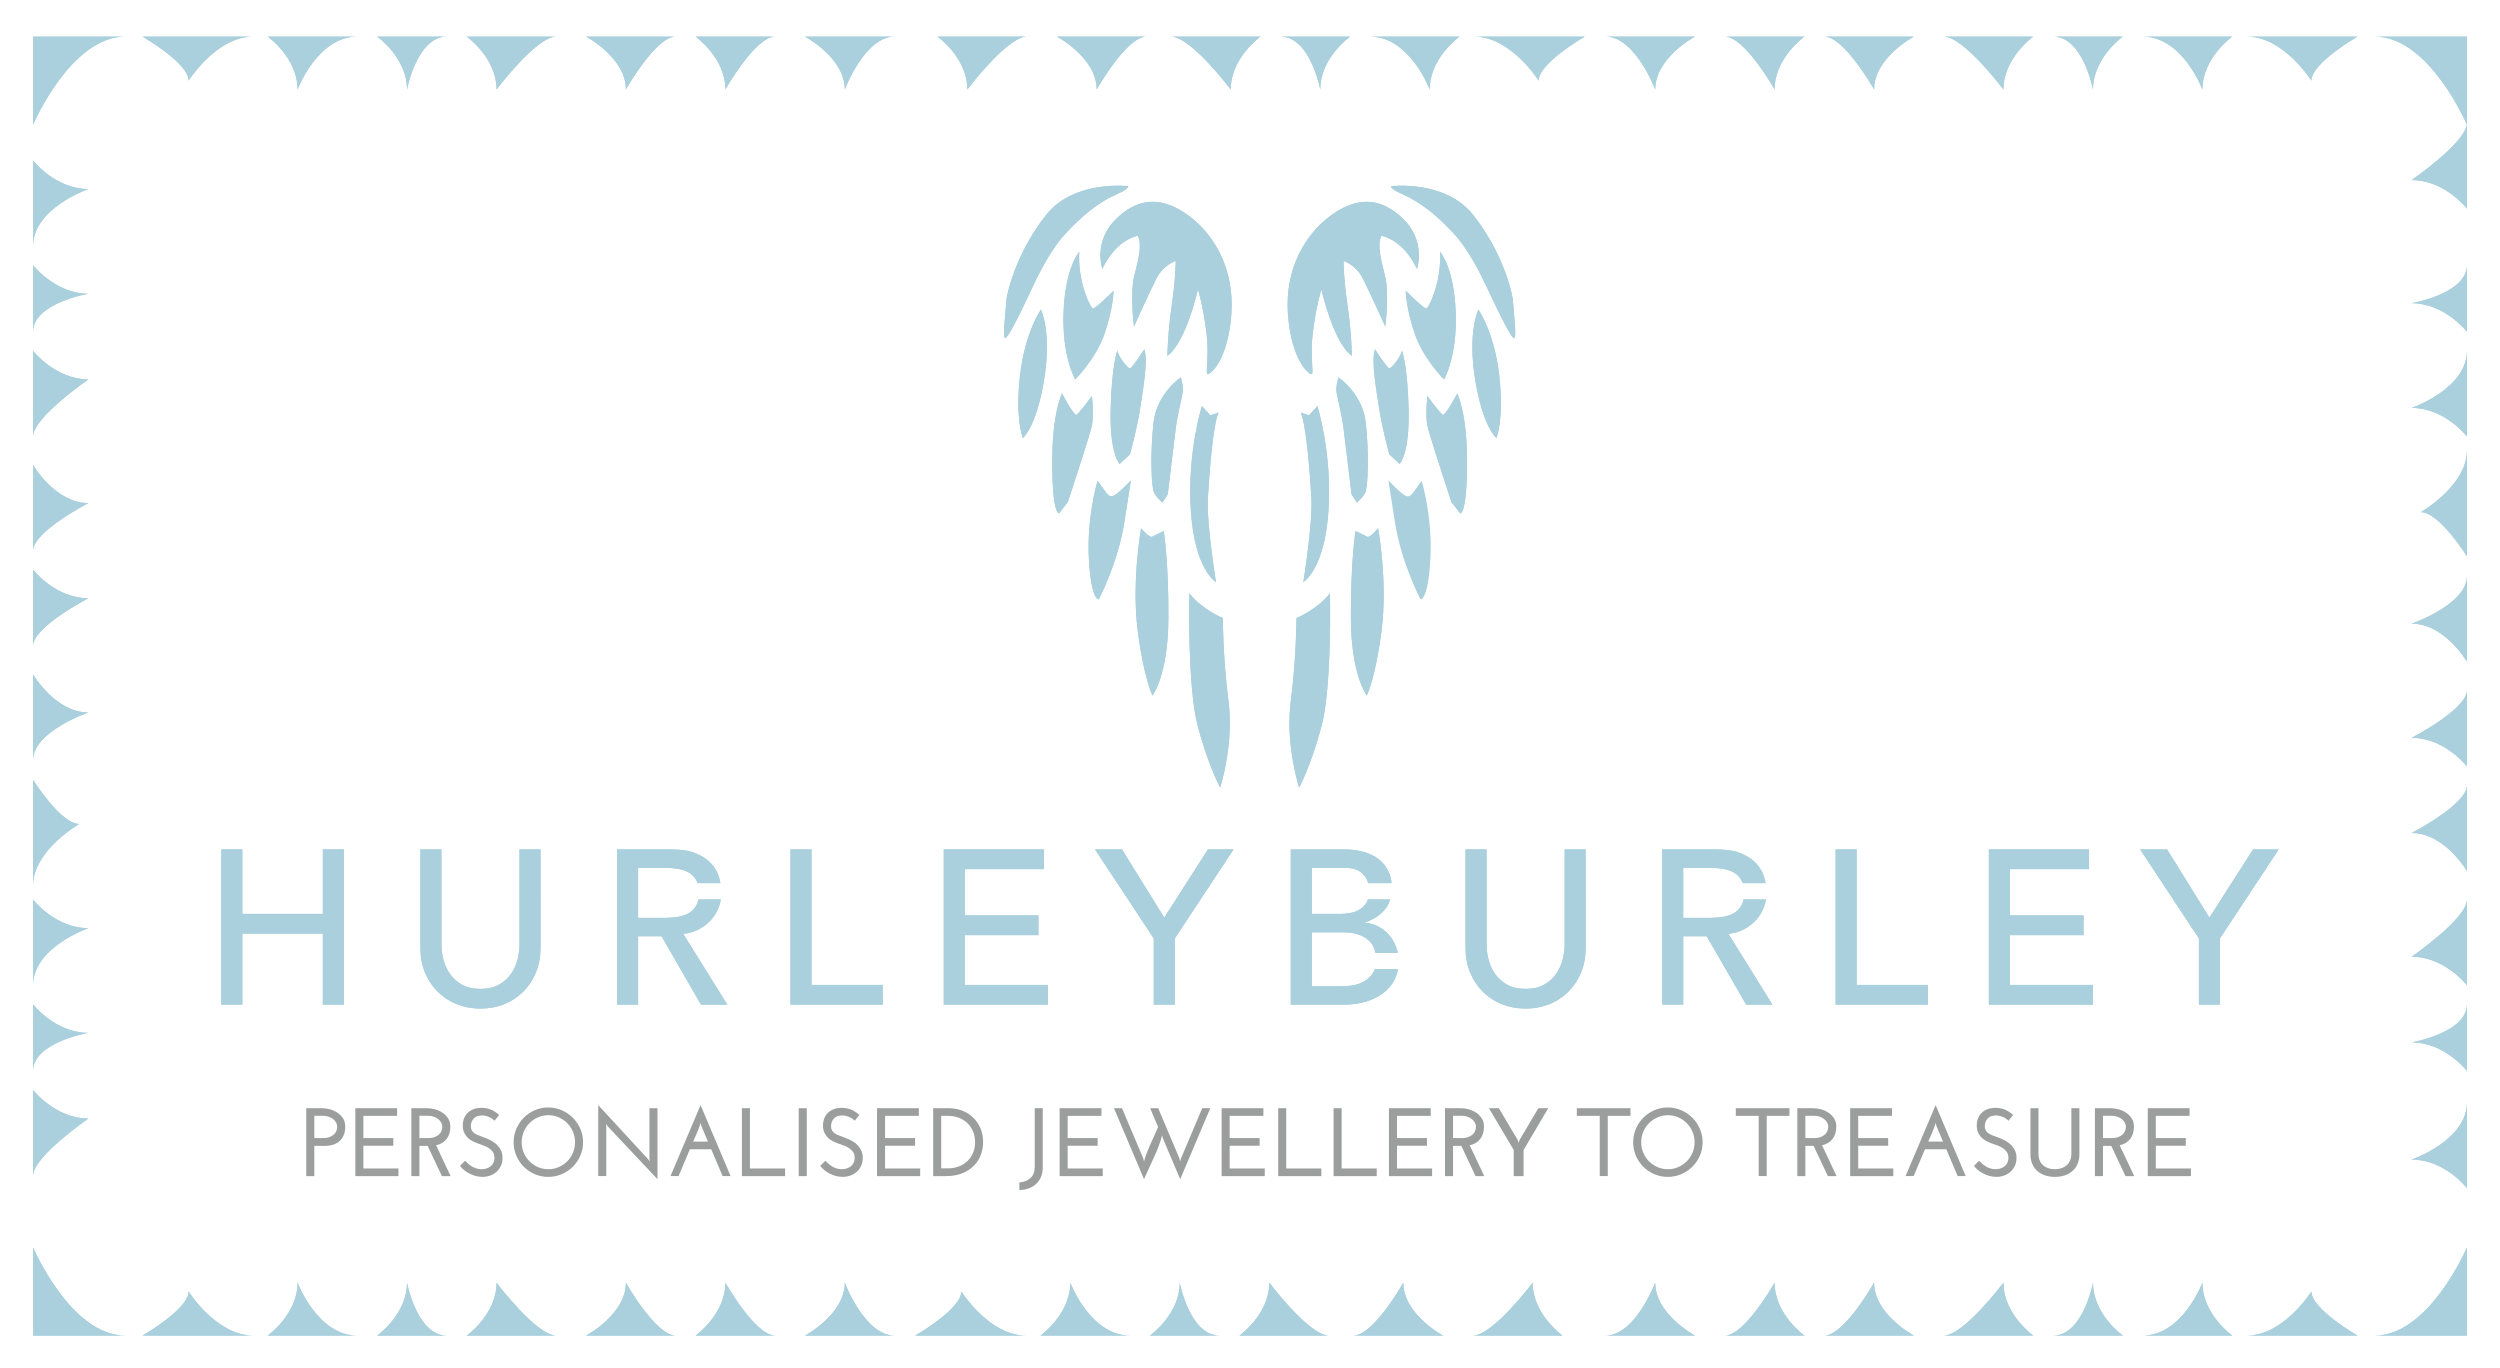 <?xml version="1.0" encoding="utf-8"?>
<!-- Generator: Adobe Illustrator 16.0.0, SVG Export Plug-In . SVG Version: 6.00 Build 0)  -->
<!DOCTYPE svg PUBLIC "-//W3C//DTD SVG 1.1//EN" "http://www.w3.org/Graphics/SVG/1.1/DTD/svg11.dtd">
<svg version="1.1" id="Layer_1" xmlns="http://www.w3.org/2000/svg" xmlns:xlink="http://www.w3.org/1999/xlink" x="0px" y="0px"
	 width="307px" height="168px" viewBox="0 0 307 168" enable-background="new 0 0 307 168" xml:space="preserve">
<filter  id="InnerShadowExample">
	<!--    Shadow Offset    -->
	<feOffset  dx="0" dy="0"></feOffset>
	<!--    Shadow Blur    -->
	<feGaussianBlur  stdDeviation="1.5" result="offset-blur"></feGaussianBlur>
	<!--    Invert the drop shadow to create an inner shadow    -->
	<feComposite  operator="out" in2="offset-blur" in="SourceGraphic" result="inverse"></feComposite>
	<!--    Color & Opacity    -->
	<feFlood  flood-color="rgb(100,100,100)" result="color" flood-opacity="0.75"></feFlood>
	<!--    Clip color inside shadow    -->
	<feComposite  operator="in" in2="inverse" in="color" result="shadow"></feComposite>
	<!--    Put shadow over original object    -->
	<feComposite  operator="over" in2="SourceGraphic" in="shadow"></feComposite>
</filter>
<rect fill="#FFFFFF" width="307" height="168"/>
<path fill="#9C9E9D" d="M269.046,144.426v-0.941h-4.312v-2.787h3.681v-0.94h-3.681v-2.728h4.145v-0.94h-5.133v8.337H269.046z
	 M258.247,144.426v-3.716h0.809h0.203l1.751,3.716h1.072l-1.787-3.787c0.572-0.127,1.007-0.392,1.304-0.792
	c0.298-0.401,0.447-0.9,0.447-1.495c0-0.405-0.095-0.75-0.286-1.036c-0.19-0.286-0.429-0.52-0.715-0.703
	c-0.285-0.183-0.593-0.315-0.923-0.398c-0.329-0.083-0.629-0.125-0.899-0.125h-1.965v8.337H258.247z M258.247,137.018h1.048
	c0.246,0,0.478,0.036,0.696,0.107c0.219,0.071,0.405,0.169,0.56,0.292c0.155,0.122,0.278,0.266,0.369,0.429
	c0.092,0.163,0.137,0.331,0.137,0.506c0,0.151-0.028,0.31-0.083,0.476c-0.056,0.167-0.151,0.318-0.286,0.453
	c-0.135,0.136-0.315,0.248-0.542,0.339c-0.226,0.093-0.514,0.138-0.863,0.138h-1.036V137.018z M253.529,144.343
	c0.365-0.119,0.683-0.296,0.953-0.53s0.482-0.526,0.637-0.876c0.155-0.349,0.232-0.75,0.232-1.202v-5.646h-0.988v5.609
	c0,0.303-0.052,0.57-0.155,0.805c-0.103,0.233-0.244,0.431-0.423,0.589c-0.178,0.159-0.391,0.279-0.637,0.363
	c-0.246,0.083-0.516,0.125-0.81,0.125s-0.564-0.042-0.81-0.125c-0.246-0.084-0.458-0.204-0.637-0.363
	c-0.179-0.158-0.318-0.355-0.417-0.589c-0.099-0.234-0.149-0.502-0.149-0.805v-5.609h-0.988v5.646c0,0.452,0.075,0.854,0.226,1.202
	c0.151,0.35,0.361,0.642,0.631,0.876s0.588,0.411,0.953,0.53c0.365,0.119,0.762,0.179,1.191,0.179S253.165,144.462,253.529,144.343
	 M246.066,136.208c-0.341-0.111-0.671-0.167-0.988-0.167c-0.437,0-0.806,0.067-1.108,0.202c-0.302,0.136-0.544,0.31-0.727,0.524
	c-0.182,0.214-0.313,0.452-0.393,0.714c-0.079,0.263-0.115,0.525-0.107,0.787c0.008,0.349,0.076,0.645,0.203,0.887
	s0.28,0.445,0.458,0.607c0.179,0.163,0.367,0.292,0.566,0.387c0.198,0.096,0.369,0.171,0.512,0.228
	c0.183,0.07,0.397,0.146,0.643,0.226s0.483,0.185,0.709,0.316c0.226,0.131,0.417,0.296,0.572,0.493
	c0.154,0.199,0.232,0.457,0.232,0.774c0,0.231-0.044,0.433-0.131,0.608c-0.088,0.174-0.205,0.318-0.351,0.434
	c-0.148,0.115-0.316,0.203-0.507,0.262c-0.19,0.061-0.389,0.09-0.595,0.09c-0.231,0-0.445-0.031-0.643-0.096
	c-0.199-0.062-0.381-0.146-0.548-0.25c-0.167-0.103-0.322-0.216-0.465-0.339s-0.266-0.24-0.369-0.352l-0.619,0.619
	c0.103,0.159,0.248,0.317,0.434,0.477c0.187,0.159,0.399,0.304,0.638,0.435c0.238,0.131,0.5,0.238,0.786,0.321
	c0.286,0.084,0.579,0.126,0.881,0.126c0.334,0,0.651-0.054,0.953-0.161c0.302-0.106,0.566-0.262,0.792-0.465
	c0.226-0.202,0.405-0.446,0.536-0.732c0.131-0.285,0.196-0.607,0.196-0.965c0-0.413-0.085-0.766-0.256-1.06
	c-0.17-0.294-0.385-0.542-0.643-0.744c-0.258-0.203-0.538-0.37-0.839-0.501c-0.302-0.131-0.584-0.244-0.846-0.339
	c-0.167-0.057-0.328-0.115-0.482-0.179c-0.155-0.063-0.294-0.142-0.417-0.232c-0.124-0.091-0.223-0.204-0.298-0.339
	c-0.076-0.135-0.113-0.302-0.113-0.501c0-0.357,0.111-0.667,0.333-0.929c0.222-0.263,0.564-0.394,1.025-0.394
	c0.182,0,0.355,0.022,0.518,0.066c0.162,0.044,0.309,0.097,0.44,0.161c0.131,0.062,0.248,0.133,0.352,0.208
	c0.103,0.075,0.186,0.145,0.25,0.208c0.095-0.119,0.188-0.238,0.28-0.357c0.091-0.119,0.184-0.238,0.28-0.357
	C246.79,136.553,246.408,136.318,246.066,136.208 M239.542,140.066c-0.612-1.445-1.227-2.897-1.846-4.358
	c-0.62,1.461-1.235,2.913-1.846,4.358c-0.612,1.445-1.227,2.898-1.847,4.359h0.989c0.23-0.548,0.462-1.098,0.697-1.649
	c0.234-0.552,0.466-1.102,0.697-1.649h2.62c0.23,0.548,0.462,1.098,0.697,1.649c0.234,0.552,0.466,1.102,0.696,1.649h0.989
	C240.77,142.965,240.153,141.512,239.542,140.066 M238.202,139.238c0.131,0.314,0.264,0.63,0.399,0.947h-1.811
	c0.159-0.381,0.322-0.758,0.489-1.131s0.305-0.758,0.417-1.156l0.107,0.394C237.938,138.609,238.071,138.926,238.202,139.238
	 M232.499,144.426v-0.941h-4.312v-2.787h3.681v-0.94h-3.681v-2.728h4.145v-0.94h-5.133v8.337H232.499z M221.698,144.426v-3.716h0.81
	h0.202l1.751,3.716h1.072l-1.787-3.787c0.572-0.127,1.007-0.392,1.305-0.792c0.297-0.401,0.446-0.9,0.446-1.495
	c0-0.405-0.095-0.75-0.286-1.036c-0.19-0.286-0.428-0.52-0.714-0.703c-0.286-0.183-0.594-0.315-0.923-0.398
	c-0.33-0.083-0.63-0.125-0.9-0.125h-1.965v8.337H221.698z M221.698,137.018h1.048c0.246,0,0.478,0.036,0.697,0.107
	c0.218,0.071,0.405,0.169,0.559,0.292c0.155,0.122,0.278,0.266,0.37,0.429c0.091,0.163,0.137,0.331,0.137,0.506
	c0,0.151-0.028,0.31-0.084,0.476c-0.055,0.167-0.151,0.318-0.286,0.453c-0.135,0.136-0.315,0.248-0.542,0.339
	c-0.226,0.093-0.514,0.138-0.863,0.138h-1.036V137.018z M213.154,136.089v0.94h2.811v7.396h0.989v-7.396h2.787v-0.94H213.154z
	 M201.798,138.977c0.171-0.401,0.405-0.752,0.703-1.054c0.298-0.302,0.645-0.54,1.042-0.714c0.397-0.176,0.822-0.263,1.274-0.263
	c0.453,0,0.878,0.087,1.275,0.263c0.397,0.174,0.744,0.412,1.042,0.714c0.298,0.302,0.532,0.652,0.703,1.054
	c0.17,0.401,0.256,0.832,0.256,1.293c0,0.46-0.086,0.891-0.256,1.292c-0.171,0.401-0.405,0.75-0.703,1.048
	c-0.298,0.298-0.645,0.534-1.042,0.709c-0.397,0.174-0.822,0.262-1.275,0.262c-0.452,0-0.877-0.088-1.274-0.262
	c-0.397-0.175-0.744-0.411-1.042-0.709c-0.298-0.298-0.532-0.646-0.703-1.048s-0.256-0.832-0.256-1.292
	C201.542,139.809,201.627,139.378,201.798,138.977 M200.887,141.925c0.222,0.516,0.526,0.967,0.911,1.352
	c0.385,0.385,0.836,0.689,1.352,0.911s1.068,0.334,1.655,0.334c0.58,0,1.13-0.112,1.65-0.334s0.975-0.526,1.364-0.911
	s0.697-0.836,0.923-1.352c0.226-0.517,0.339-1.068,0.339-1.655c0-0.58-0.113-1.13-0.339-1.65c-0.226-0.52-0.534-0.975-0.923-1.363
	c-0.389-0.39-0.844-0.697-1.364-0.923c-0.52-0.227-1.07-0.34-1.65-0.34c-0.587,0-1.139,0.113-1.655,0.34
	c-0.516,0.226-0.967,0.533-1.352,0.923c-0.385,0.389-0.689,0.844-0.911,1.363c-0.222,0.521-0.334,1.07-0.334,1.65
	C200.553,140.856,200.666,141.408,200.887,141.925 M193.635,136.089v0.94h2.811v7.396h0.988v-7.396h2.787v-0.94H193.635z
	 M188.609,138.655c0.5-0.846,1.004-1.701,1.513-2.566h-1.215c-0.381,0.643-0.761,1.283-1.138,1.924
	c-0.377,0.639-0.756,1.28-1.137,1.923c-0.024,0.064-0.048,0.125-0.072,0.185c-0.023,0.06-0.047,0.121-0.071,0.185h-0.012
	c-0.024-0.063-0.046-0.125-0.066-0.185c-0.019-0.06-0.041-0.12-0.065-0.185c-0.381-0.643-0.762-1.284-1.143-1.923
	c-0.382-0.641-0.763-1.281-1.144-1.924h-1.215c0.508,0.857,1.015,1.711,1.519,2.561c0.504,0.849,1.01,1.703,1.518,2.561v3.216h1.215
	v-3.204C187.604,140.356,188.109,139.501,188.609,138.655 M178.434,144.426v-3.716h0.81h0.202l1.751,3.716h1.072l-1.787-3.787
	c0.572-0.127,1.007-0.392,1.305-0.792c0.297-0.401,0.446-0.9,0.446-1.495c0-0.405-0.095-0.75-0.286-1.036
	c-0.19-0.286-0.428-0.52-0.714-0.703c-0.286-0.183-0.594-0.315-0.923-0.398c-0.33-0.083-0.63-0.125-0.9-0.125h-1.965v8.337H178.434z
	 M178.434,137.018h1.048c0.246,0,0.478,0.036,0.697,0.107c0.218,0.071,0.405,0.169,0.559,0.292c0.155,0.122,0.278,0.266,0.37,0.429
	c0.091,0.163,0.137,0.331,0.137,0.506c0,0.151-0.028,0.31-0.084,0.476c-0.055,0.167-0.151,0.318-0.286,0.453
	c-0.135,0.136-0.315,0.248-0.542,0.339c-0.226,0.093-0.514,0.138-0.863,0.138h-1.036V137.018z M175.861,144.426v-0.941h-4.311
	v-2.787h3.68v-0.94h-3.68v-2.728h4.145v-0.94h-5.134v8.337H175.861z M169.062,144.426v-0.941h-4.312v-7.396h-0.988v8.337H169.062z
	 M162.262,144.426v-0.941h-4.311v-7.396h-0.989v8.337H162.262z M155.314,144.426v-0.941h-4.312v-2.787h3.681v-0.94h-3.681v-2.728
	h4.145v-0.94h-5.133v8.337H155.314z M146.336,139.155c-0.429,1.013-0.862,2.035-1.298,3.067l-0.107,0.393l-0.108-0.393
	c-0.436-1.032-0.869-2.055-1.298-3.067c-0.429-1.012-0.862-2.035-1.298-3.066h-0.989c0.159,0.389,0.322,0.773,0.489,1.154
	c0.166,0.382,0.329,0.768,0.488,1.156c-0.143,0.341-0.296,0.687-0.459,1.036c-0.162,0.349-0.321,0.701-0.476,1.054
	c-0.155,0.354-0.302,0.707-0.441,1.061c-0.139,0.353-0.256,0.709-0.351,1.065l-0.107-0.393c-0.437-1.032-0.87-2.055-1.298-3.067
	c-0.429-1.012-0.862-2.035-1.299-3.066h-0.988c0.619,1.461,1.234,2.914,1.846,4.358c0.611,1.445,1.227,2.899,1.846,4.359
	c0.183-0.428,0.379-0.867,0.59-1.316c0.21-0.447,0.418-0.898,0.625-1.352c0.206-0.452,0.397-0.907,0.572-1.363
	c0.174-0.457,0.317-0.907,0.428-1.352c0.016,0.07,0.036,0.141,0.06,0.208c0.024,0.067,0.043,0.137,0.059,0.209l2.109,4.966
	c0.619-1.46,1.234-2.914,1.846-4.359c0.611-1.444,1.226-2.897,1.846-4.358h-0.989C147.197,137.12,146.765,138.144,146.336,139.155
	 M135.421,144.426v-0.941h-4.311v-2.787h3.68v-0.94h-3.68v-2.728h4.145v-0.94h-5.134v8.337H135.421z M126.318,145.938
	c0.354-0.127,0.657-0.308,0.911-0.542s0.455-0.521,0.602-0.864c0.147-0.341,0.22-0.733,0.22-1.179v-7.265h-0.988v7.229
	c0,0.587-0.177,1.04-0.53,1.357c-0.354,0.317-0.804,0.493-1.352,0.523v0.941C125.586,146.133,125.965,146.065,126.318,145.938
	 M116.416,137.029c0.468,0,0.905,0.075,1.31,0.227c0.405,0.15,0.757,0.367,1.054,0.648c0.298,0.282,0.532,0.622,0.703,1.02
	c0.171,0.396,0.256,0.841,0.256,1.334c0,0.492-0.085,0.935-0.256,1.328c-0.171,0.393-0.405,0.729-0.703,1.012
	c-0.297,0.282-0.649,0.498-1.054,0.648c-0.405,0.151-0.842,0.227-1.31,0.227h-0.834v-6.443H116.416z M114.593,144.426h1.536
	c0.842,0,1.555-0.129,2.138-0.388c0.584-0.258,1.058-0.587,1.423-0.987c0.366-0.401,0.63-0.849,0.792-1.34
	c0.163-0.493,0.245-0.974,0.245-1.441c0-0.644-0.112-1.221-0.334-1.733c-0.222-0.513-0.524-0.95-0.905-1.316
	c-0.381-0.365-0.826-0.646-1.334-0.839c-0.508-0.195-1.048-0.292-1.62-0.292h-1.941V144.426z M112.999,144.426v-0.941h-4.312v-2.787
	h3.681v-0.94h-3.681v-2.728h4.145v-0.94h-5.133v8.337H112.999z M104.385,136.208c-0.342-0.111-0.672-0.167-0.989-0.167
	c-0.437,0-0.806,0.067-1.108,0.202c-0.302,0.136-0.544,0.31-0.726,0.524c-0.183,0.214-0.314,0.452-0.393,0.714
	c-0.08,0.263-0.115,0.525-0.107,0.787c0.007,0.349,0.075,0.645,0.202,0.887c0.127,0.242,0.28,0.445,0.459,0.607
	c0.178,0.163,0.367,0.292,0.565,0.387c0.199,0.096,0.37,0.171,0.512,0.228c0.183,0.07,0.397,0.146,0.644,0.226
	c0.246,0.079,0.482,0.185,0.708,0.316c0.227,0.131,0.417,0.296,0.572,0.493c0.155,0.199,0.232,0.457,0.232,0.774
	c0,0.231-0.044,0.433-0.131,0.608c-0.087,0.174-0.204,0.318-0.351,0.434c-0.147,0.115-0.316,0.203-0.506,0.262
	c-0.191,0.061-0.389,0.09-0.596,0.09c-0.23,0-0.445-0.031-0.643-0.096c-0.199-0.062-0.381-0.146-0.548-0.25
	c-0.167-0.103-0.321-0.216-0.464-0.339s-0.267-0.24-0.37-0.352l-0.619,0.619c0.103,0.159,0.248,0.317,0.435,0.477
	c0.186,0.159,0.399,0.304,0.637,0.435c0.238,0.131,0.5,0.238,0.786,0.321c0.286,0.084,0.58,0.126,0.881,0.126
	c0.334,0,0.651-0.054,0.953-0.161c0.302-0.106,0.566-0.262,0.792-0.465c0.227-0.202,0.405-0.446,0.536-0.732
	c0.131-0.285,0.197-0.607,0.197-0.965c0-0.413-0.086-0.766-0.256-1.06c-0.171-0.294-0.386-0.542-0.643-0.744
	c-0.259-0.203-0.538-0.37-0.84-0.501c-0.302-0.131-0.584-0.244-0.846-0.339c-0.167-0.057-0.327-0.115-0.482-0.179
	c-0.155-0.063-0.294-0.142-0.417-0.232s-0.222-0.204-0.298-0.339c-0.075-0.135-0.113-0.302-0.113-0.501
	c0-0.357,0.111-0.667,0.334-0.929c0.222-0.263,0.563-0.394,1.024-0.394c0.182,0,0.355,0.022,0.518,0.066s0.31,0.097,0.441,0.161
	c0.131,0.062,0.248,0.133,0.351,0.208s0.186,0.145,0.25,0.208c0.095-0.119,0.189-0.238,0.28-0.357
	c0.091-0.119,0.185-0.238,0.28-0.357C105.107,136.553,104.727,136.318,104.385,136.208 M98.083,144.426h0.989v-8.337h-0.989V144.426
	z M96.405,144.426v-0.941h-4.312v-7.396h-0.988v8.337H96.405z M87.874,140.066c-0.611-1.445-1.226-2.897-1.846-4.358
	c-0.619,1.461-1.234,2.913-1.846,4.358c-0.611,1.445-1.227,2.898-1.846,4.359h0.989c0.23-0.548,0.462-1.098,0.696-1.649
	c0.235-0.552,0.467-1.102,0.697-1.649h2.62c0.231,0.548,0.463,1.098,0.697,1.649c0.234,0.552,0.467,1.102,0.697,1.649h0.989
	C89.101,142.965,88.485,141.512,87.874,140.066 M86.534,139.238c0.131,0.314,0.263,0.63,0.399,0.947h-1.811
	c0.159-0.381,0.322-0.758,0.488-1.131c0.167-0.373,0.306-0.758,0.417-1.156l0.108,0.394
	C86.27,138.609,86.403,138.926,86.534,139.238 M79.752,136.089v6.157c0.008,0.063,0.014,0.127,0.018,0.19
	c0.004,0.064,0.01,0.127,0.018,0.191c-0.04-0.057-0.078-0.107-0.114-0.155c-0.035-0.048-0.073-0.1-0.113-0.155
	c-1.024-1.111-2.04-2.213-3.049-3.305c-1.008-1.092-2.024-2.193-3.049-3.305v8.718h0.989v-6.026
	c-0.008-0.063-0.014-0.127-0.018-0.19c-0.004-0.063-0.01-0.128-0.018-0.191c0.04,0.056,0.077,0.108,0.113,0.155
	c0.036,0.048,0.074,0.1,0.113,0.154c1.025,1.089,2.041,2.168,3.049,3.24c1.009,1.072,2.025,2.152,3.049,3.239v-8.718H79.752z
	 M64.318,138.977c0.171-0.401,0.405-0.752,0.703-1.054c0.298-0.302,0.645-0.54,1.042-0.714c0.397-0.176,0.822-0.263,1.275-0.263
	c0.452,0,0.877,0.087,1.274,0.263c0.397,0.174,0.745,0.412,1.042,0.714c0.298,0.302,0.532,0.652,0.703,1.054
	s0.256,0.832,0.256,1.293c0,0.46-0.085,0.891-0.256,1.292s-0.405,0.75-0.703,1.048c-0.297,0.298-0.645,0.534-1.042,0.709
	c-0.397,0.174-0.822,0.262-1.274,0.262c-0.453,0-0.878-0.088-1.275-0.262c-0.397-0.175-0.744-0.411-1.042-0.709
	c-0.298-0.298-0.532-0.646-0.703-1.048c-0.17-0.401-0.256-0.832-0.256-1.292C64.062,139.809,64.148,139.378,64.318,138.977
	 M63.407,141.925c0.223,0.516,0.526,0.967,0.911,1.352s0.836,0.689,1.352,0.911s1.068,0.334,1.656,0.334
	c0.579,0,1.129-0.112,1.649-0.334s0.975-0.526,1.364-0.911s0.697-0.836,0.923-1.352c0.227-0.517,0.34-1.068,0.34-1.655
	c0-0.58-0.113-1.13-0.34-1.65c-0.226-0.52-0.534-0.975-0.923-1.363c-0.389-0.39-0.844-0.697-1.364-0.923
	c-0.52-0.227-1.07-0.34-1.649-0.34c-0.588,0-1.14,0.113-1.656,0.34c-0.516,0.226-0.967,0.533-1.352,0.923
	c-0.385,0.389-0.688,0.844-0.911,1.363c-0.222,0.521-0.333,1.07-0.333,1.65C63.074,140.856,63.186,141.408,63.407,141.925
	 M60.151,136.208c-0.341-0.111-0.671-0.167-0.988-0.167c-0.437,0-0.806,0.067-1.108,0.202c-0.302,0.136-0.544,0.31-0.727,0.524
	c-0.182,0.214-0.313,0.452-0.393,0.714c-0.079,0.263-0.115,0.525-0.107,0.787c0.008,0.349,0.076,0.645,0.203,0.887
	s0.28,0.445,0.458,0.607c0.179,0.163,0.367,0.292,0.566,0.387c0.198,0.096,0.369,0.171,0.512,0.228
	c0.183,0.07,0.397,0.146,0.643,0.226s0.483,0.185,0.709,0.316c0.226,0.131,0.417,0.296,0.572,0.493
	c0.154,0.199,0.232,0.457,0.232,0.774c0,0.231-0.044,0.433-0.131,0.608c-0.088,0.174-0.205,0.318-0.352,0.434
	s-0.315,0.203-0.506,0.262c-0.19,0.061-0.389,0.09-0.595,0.09c-0.231,0-0.445-0.031-0.643-0.096
	c-0.199-0.062-0.382-0.146-0.548-0.25c-0.167-0.103-0.322-0.216-0.465-0.339s-0.266-0.24-0.369-0.352l-0.619,0.619
	c0.103,0.159,0.248,0.317,0.434,0.477c0.187,0.159,0.399,0.304,0.638,0.435c0.238,0.131,0.5,0.238,0.786,0.321
	c0.286,0.084,0.579,0.126,0.881,0.126c0.334,0,0.651-0.054,0.953-0.161c0.302-0.106,0.566-0.262,0.792-0.465
	c0.226-0.202,0.405-0.446,0.536-0.732c0.131-0.285,0.196-0.607,0.196-0.965c0-0.413-0.085-0.766-0.256-1.06
	c-0.171-0.294-0.385-0.542-0.643-0.744c-0.258-0.203-0.538-0.37-0.84-0.501c-0.301-0.131-0.583-0.244-0.845-0.339
	c-0.167-0.057-0.328-0.115-0.483-0.179c-0.154-0.063-0.293-0.142-0.416-0.232c-0.124-0.091-0.223-0.204-0.298-0.339
	c-0.076-0.135-0.113-0.302-0.113-0.501c0-0.357,0.111-0.667,0.333-0.929c0.222-0.263,0.564-0.394,1.024-0.394
	c0.183,0,0.356,0.022,0.519,0.066c0.162,0.044,0.309,0.097,0.44,0.161c0.131,0.062,0.248,0.133,0.352,0.208
	c0.103,0.075,0.186,0.145,0.25,0.208c0.095-0.119,0.188-0.238,0.28-0.357c0.091-0.119,0.184-0.238,0.28-0.357
	C60.875,136.553,60.492,136.318,60.151,136.208 M51.503,144.426v-3.716h0.81h0.202l1.751,3.716h1.072l-1.786-3.787
	c0.571-0.127,1.006-0.392,1.304-0.792c0.298-0.401,0.446-0.9,0.446-1.495c0-0.405-0.095-0.75-0.285-1.036
	c-0.191-0.286-0.429-0.52-0.715-0.703c-0.286-0.183-0.594-0.315-0.923-0.398c-0.33-0.083-0.629-0.125-0.899-0.125h-1.966v8.337
	H51.503z M51.503,137.018h1.048c0.246,0,0.478,0.036,0.697,0.107c0.218,0.071,0.405,0.169,0.56,0.292
	c0.155,0.122,0.278,0.266,0.369,0.429c0.091,0.163,0.137,0.331,0.137,0.506c0,0.151-0.028,0.31-0.083,0.476
	c-0.056,0.167-0.151,0.318-0.286,0.453c-0.135,0.136-0.316,0.248-0.542,0.339c-0.227,0.093-0.514,0.138-0.864,0.138h-1.036V137.018z
	 M48.932,144.426v-0.941h-4.312v-2.787h3.68v-0.94h-3.68v-2.728h4.145v-0.94h-5.133v8.337H48.932z M38.597,144.426v-3.716h1.298
	c0.81,0,1.429-0.213,1.858-0.638c0.429-0.425,0.643-0.998,0.643-1.721c0-0.405-0.095-0.75-0.285-1.036
	c-0.191-0.286-0.429-0.52-0.715-0.703c-0.286-0.183-0.594-0.315-0.923-0.398c-0.33-0.083-0.63-0.125-0.899-0.125h-1.966v8.337
	H38.597z M38.597,137.018h1.048c0.246,0,0.478,0.036,0.697,0.107c0.218,0.071,0.405,0.169,0.56,0.292
	c0.154,0.122,0.278,0.266,0.369,0.429c0.091,0.163,0.137,0.331,0.137,0.506c0,0.151-0.028,0.31-0.084,0.476
	c-0.055,0.167-0.15,0.318-0.285,0.453c-0.135,0.136-0.316,0.248-0.542,0.339c-0.227,0.093-0.514,0.138-0.864,0.138h-1.036V137.018z"
	/>
<g>
	<defs>
		<path id="SVGID_1_" d="M161.082,45.938c0.293-0.112-0.228-2.119,0.122-4.98c0.433-3.557,1.061-5.412,1.061-5.412
			s1.46,6.539,3.75,8.157c0,0-0.037-2.795-0.533-6.159c-0.496-3.365-0.493-5.493-0.493-5.493s1.492,0.41,2.395,2.202
			c0.903,1.792,2.738,5.856,2.738,5.856s0.494-4.062-0.028-6.166c-0.522-2.103-0.993-3.8-0.464-4.992c0,0,2.605,0.358,4.368,4.064
			c0,0,1.201-3.361-1.76-6.202c-2.96-2.841-5.933-2.483-8.898-0.285c-2.965,2.199-5.612,6.415-5.18,12.109
			C158.593,44.331,160.789,46.051,161.082,45.938z"/>
	</defs>
	<use xlink:href="#SVGID_1_"  overflow="visible" fill="#A9D0DC"/>
	<clipPath id="SVGID_2_">
		<use xlink:href="#SVGID_1_"  overflow="visible"/>
	</clipPath>
	<g clip-path="url(#SVGID_2_)" filter="url(#InnerShadowExample)">
		<path fill="#A9D0DC" d="M161.082,45.938c0.293-0.112-0.228-2.119,0.122-4.98c0.433-3.557,1.061-5.412,1.061-5.412
			s1.46,6.539,3.75,8.157c0,0-0.037-2.795-0.533-6.159c-0.496-3.365-0.493-5.493-0.493-5.493s1.492,0.41,2.395,2.202
			c0.903,1.792,2.738,5.856,2.738,5.856s0.494-4.062-0.028-6.166c-0.522-2.103-0.993-3.8-0.464-4.992c0,0,2.605,0.358,4.368,4.064
			c0,0,1.201-3.361-1.76-6.202c-2.96-2.841-5.933-2.483-8.898-0.285c-2.965,2.199-5.612,6.415-5.18,12.109
			C158.593,44.331,160.789,46.051,161.082,45.938z"/>
	</g>
</g>
<g>
	<defs>
		<polygon id="SVGID_3_" points="27.176,123.371 29.761,123.371 29.761,114.648 39.643,114.648 39.643,123.371 42.227,123.371 
			42.227,104.309 39.643,104.309 39.643,112.225 29.761,112.225 29.761,104.309 27.176,104.309 		"/>
	</defs>
	<use xlink:href="#SVGID_3_"  overflow="visible" fill="#A9D0DC"/>
	<clipPath id="SVGID_4_">
		<use xlink:href="#SVGID_3_"  overflow="visible"/>
	</clipPath>
	<g clip-path="url(#SVGID_4_)" filter="url(#InnerShadowExample)">
		<polygon fill="#A9D0DC" points="27.176,123.371 29.761,123.371 29.761,114.648 39.643,114.648 39.643,123.371 42.227,123.371 
			42.227,104.309 39.643,104.309 39.643,112.225 29.761,112.225 29.761,104.309 27.176,104.309 		"/>
	</g>
</g>
<g>
	<defs>
		<path id="SVGID_5_" d="M51.623,104.31v12.089c0,1.113,0.188,2.122,0.565,3.027c0.377,0.907,0.898,1.692,1.562,2.356
			c0.664,0.665,1.445,1.176,2.342,1.535c0.898,0.358,1.867,0.538,2.908,0.538s2.01-0.18,2.908-0.538
			c0.897-0.359,1.678-0.87,2.342-1.535c0.664-0.664,1.185-1.449,1.562-2.356c0.377-0.905,0.565-1.914,0.565-3.027V104.31h-2.585
			v11.685c0,0.592-0.08,1.207-0.242,1.844c-0.161,0.638-0.431,1.226-0.808,1.764c-0.377,0.539-0.87,0.979-1.48,1.319
			c-0.611,0.342-1.365,0.512-2.262,0.512c-0.898,0-1.652-0.17-2.262-0.512c-0.61-0.341-1.103-0.78-1.48-1.319
			c-0.377-0.538-0.647-1.126-0.808-1.764c-0.162-0.637-0.242-1.252-0.242-1.844V104.31H51.623z"/>
	</defs>
	<use xlink:href="#SVGID_5_"  overflow="visible" fill="#A9D0DC"/>
	<clipPath id="SVGID_6_">
		<use xlink:href="#SVGID_5_"  overflow="visible"/>
	</clipPath>
	<g clip-path="url(#SVGID_6_)" filter="url(#InnerShadowExample)">
		<path fill="#A9D0DC" d="M51.623,104.31v12.089c0,1.113,0.188,2.122,0.565,3.027c0.377,0.907,0.898,1.692,1.562,2.356
			c0.664,0.665,1.445,1.176,2.342,1.535c0.898,0.358,1.867,0.538,2.908,0.538s2.01-0.18,2.908-0.538
			c0.897-0.359,1.678-0.87,2.342-1.535c0.664-0.664,1.185-1.449,1.562-2.356c0.377-0.905,0.565-1.914,0.565-3.027V104.31h-2.585
			v11.685c0,0.592-0.08,1.207-0.242,1.844c-0.161,0.638-0.431,1.226-0.808,1.764c-0.377,0.539-0.87,0.979-1.48,1.319
			c-0.611,0.342-1.365,0.512-2.262,0.512c-0.898,0-1.652-0.17-2.262-0.512c-0.61-0.341-1.103-0.78-1.48-1.319
			c-0.377-0.538-0.647-1.126-0.808-1.764c-0.162-0.637-0.242-1.252-0.242-1.844V104.31H51.623z"/>
	</g>
</g>
<g>
	<defs>
		<path id="SVGID_7_" d="M88.46,108.45c-0.041-0.217-0.078-0.433-0.141-0.654c-0.179-0.638-0.498-1.211-0.956-1.724
			c-0.457-0.511-1.081-0.933-1.871-1.265c-0.79-0.332-1.795-0.498-3.015-0.498h-6.704v19.062h2.585v-8.4h2.88l4.847,8.4h3.23
			l-5.411-8.696c0.718-0.071,1.368-0.265,1.952-0.579c0.583-0.314,1.077-0.7,1.481-1.157c0.403-0.458,0.713-0.97,0.928-1.535
			c0.119-0.31,0.201-0.628,0.254-0.95h-2.754c-0.058,0.287-0.147,0.544-0.273,0.762c-0.233,0.403-0.543,0.714-0.929,0.929
			c-0.386,0.216-0.825,0.364-1.319,0.445c-0.494,0.08-0.992,0.121-1.494,0.121h-3.392v-6.14h3.392c0.502,0,1,0.041,1.494,0.121
			c0.494,0.081,0.933,0.229,1.319,0.445c0.386,0.215,0.696,0.525,0.929,0.928c0.068,0.118,0.123,0.248,0.171,0.386H88.46z"/>
	</defs>
	<use xlink:href="#SVGID_7_"  overflow="visible" fill="#A9D0DC"/>
	<clipPath id="SVGID_8_">
		<use xlink:href="#SVGID_7_"  overflow="visible"/>
	</clipPath>
	<g clip-path="url(#SVGID_8_)" filter="url(#InnerShadowExample)">
		<path fill="#A9D0DC" d="M88.46,108.45c-0.041-0.217-0.078-0.433-0.141-0.654c-0.179-0.638-0.498-1.211-0.956-1.724
			c-0.457-0.511-1.081-0.933-1.871-1.265c-0.79-0.332-1.795-0.498-3.015-0.498h-6.704v19.062h2.585v-8.4h2.88l4.847,8.4h3.23
			l-5.411-8.696c0.718-0.071,1.368-0.265,1.952-0.579c0.583-0.314,1.077-0.7,1.481-1.157c0.403-0.458,0.713-0.97,0.928-1.535
			c0.119-0.31,0.201-0.628,0.254-0.95h-2.754c-0.058,0.287-0.147,0.544-0.273,0.762c-0.233,0.403-0.543,0.714-0.929,0.929
			c-0.386,0.216-0.825,0.364-1.319,0.445c-0.494,0.08-0.992,0.121-1.494,0.121h-3.392v-6.14h3.392c0.502,0,1,0.041,1.494,0.121
			c0.494,0.081,0.933,0.229,1.319,0.445c0.386,0.215,0.696,0.525,0.929,0.928c0.068,0.118,0.123,0.248,0.171,0.386H88.46z"/>
	</g>
</g>
<g>
	<defs>
		<polygon id="SVGID_9_" points="97.069,123.371 108.404,123.371 108.404,120.948 99.654,120.948 99.654,104.309 97.069,104.309 		
			"/>
	</defs>
	<use xlink:href="#SVGID_9_"  overflow="visible" fill="#A9D0DC"/>
	<clipPath id="SVGID_10_">
		<use xlink:href="#SVGID_9_"  overflow="visible"/>
	</clipPath>
	<g clip-path="url(#SVGID_10_)" filter="url(#InnerShadowExample)">
		<polygon fill="#A9D0DC" points="97.069,123.371 108.404,123.371 108.404,120.948 99.654,120.948 99.654,104.309 97.069,104.309 		
			"/>
	</g>
</g>
<g>
	<defs>
		<polygon id="SVGID_11_" points="115.889,123.371 128.677,123.371 128.677,120.948 118.474,120.948 118.474,114.836 
			127.52,114.836 127.52,112.413 118.474,112.413 118.474,106.732 128.192,106.732 128.192,104.309 115.889,104.309 		"/>
	</defs>
	<use xlink:href="#SVGID_11_"  overflow="visible" fill="#A9D0DC"/>
	<clipPath id="SVGID_12_">
		<use xlink:href="#SVGID_11_"  overflow="visible"/>
	</clipPath>
	<g clip-path="url(#SVGID_12_)" filter="url(#InnerShadowExample)">
		<polygon fill="#A9D0DC" points="115.889,123.371 128.677,123.371 128.677,120.948 118.474,120.948 118.474,114.836 
			127.52,114.836 127.52,112.413 118.474,112.413 118.474,106.732 128.192,106.732 128.192,104.309 115.889,104.309 		"/>
	</g>
</g>
<g>
	<defs>
		<polygon id="SVGID_13_" points="141.681,123.371 144.266,123.371 144.266,115.24 151.481,104.309 148.331,104.309 
			142.973,112.682 137.777,104.309 134.466,104.309 141.681,115.24 		"/>
	</defs>
	<use xlink:href="#SVGID_13_"  overflow="visible" fill="#A9D0DC"/>
	<clipPath id="SVGID_14_">
		<use xlink:href="#SVGID_13_"  overflow="visible"/>
	</clipPath>
	<g clip-path="url(#SVGID_14_)" filter="url(#InnerShadowExample)">
		<polygon fill="#A9D0DC" points="141.681,123.371 144.266,123.371 144.266,115.24 151.481,104.309 148.331,104.309 
			142.973,112.682 137.777,104.309 134.466,104.309 141.681,115.24 		"/>
	</g>
</g>
<g>
	<defs>
		<path id="SVGID_15_" d="M170.886,108.45c-0.058-0.551-0.194-1.049-0.411-1.488c-0.296-0.603-0.7-1.096-1.211-1.481
			c-0.512-0.386-1.122-0.677-1.831-0.875s-1.477-0.296-2.302-0.296h-6.623v19.062h6.542c0.933,0,1.804-0.116,2.612-0.351
			c0.807-0.232,1.516-0.574,2.127-1.022c0.61-0.448,1.09-1,1.44-1.655c0.214-0.401,0.355-0.846,0.438-1.324h-2.843
			c-0.066,0.183-0.144,0.354-0.247,0.502c-0.287,0.413-0.637,0.741-1.05,0.983s-0.857,0.403-1.333,0.484
			c-0.475,0.08-0.911,0.121-1.305,0.121h-3.797v-6.623h3.824c1.256,0,2.252,0.282,2.988,0.849c0.534,0.41,0.868,0.974,1.015,1.682
			h2.728c-0.053-0.259-0.122-0.511-0.216-0.753c-0.215-0.557-0.507-1.046-0.875-1.468c-0.368-0.421-0.803-0.763-1.306-1.023
			c-0.503-0.26-1.041-0.408-1.615-0.443v-0.055c0.969-0.323,1.759-0.83,2.369-1.521c0.33-0.373,0.562-0.811,0.714-1.301h-2.743
			c-0.03,0.076-0.047,0.165-0.084,0.237c-0.189,0.359-0.445,0.655-0.768,0.889c-0.323,0.232-0.7,0.399-1.131,0.497
			c-0.43,0.1-0.888,0.148-1.373,0.148h-3.527v-5.654h4.066c1.041,0,1.804,0.279,2.288,0.835c0.275,0.315,0.463,0.666,0.582,1.045
			H170.886z"/>
	</defs>
	<use xlink:href="#SVGID_15_"  overflow="visible" fill="#A9D0DC"/>
	<clipPath id="SVGID_16_">
		<use xlink:href="#SVGID_15_"  overflow="visible"/>
	</clipPath>
	<g clip-path="url(#SVGID_16_)" filter="url(#InnerShadowExample)">
		<path fill="#A9D0DC" d="M170.886,108.45c-0.058-0.551-0.194-1.049-0.411-1.488c-0.296-0.603-0.7-1.096-1.211-1.481
			c-0.512-0.386-1.122-0.677-1.831-0.875s-1.477-0.296-2.302-0.296h-6.623v19.062h6.542c0.933,0,1.804-0.116,2.612-0.351
			c0.807-0.232,1.516-0.574,2.127-1.022c0.61-0.448,1.09-1,1.44-1.655c0.214-0.401,0.355-0.846,0.438-1.324h-2.843
			c-0.066,0.183-0.144,0.354-0.247,0.502c-0.287,0.413-0.637,0.741-1.05,0.983s-0.857,0.403-1.333,0.484
			c-0.475,0.08-0.911,0.121-1.305,0.121h-3.797v-6.623h3.824c1.256,0,2.252,0.282,2.988,0.849c0.534,0.41,0.868,0.974,1.015,1.682
			h2.728c-0.053-0.259-0.122-0.511-0.216-0.753c-0.215-0.557-0.507-1.046-0.875-1.468c-0.368-0.421-0.803-0.763-1.306-1.023
			c-0.503-0.26-1.041-0.408-1.615-0.443v-0.055c0.969-0.323,1.759-0.83,2.369-1.521c0.33-0.373,0.562-0.811,0.714-1.301h-2.743
			c-0.03,0.076-0.047,0.165-0.084,0.237c-0.189,0.359-0.445,0.655-0.768,0.889c-0.323,0.232-0.7,0.399-1.131,0.497
			c-0.43,0.1-0.888,0.148-1.373,0.148h-3.527v-5.654h4.066c1.041,0,1.804,0.279,2.288,0.835c0.275,0.315,0.463,0.666,0.582,1.045
			H170.886z"/>
	</g>
</g>
<g>
	<defs>
		<path id="SVGID_17_" d="M179.966,104.31v12.089c0,1.113,0.188,2.122,0.565,3.027c0.377,0.907,0.898,1.692,1.562,2.356
			c0.664,0.665,1.445,1.176,2.342,1.535c0.898,0.358,1.867,0.538,2.908,0.538s2.01-0.18,2.908-0.538
			c0.897-0.359,1.678-0.87,2.342-1.535c0.664-0.664,1.185-1.449,1.562-2.356c0.377-0.905,0.565-1.914,0.565-3.027V104.31h-2.585
			v11.685c0,0.592-0.08,1.207-0.242,1.844c-0.161,0.638-0.431,1.226-0.808,1.764c-0.377,0.539-0.87,0.979-1.48,1.319
			c-0.611,0.342-1.365,0.512-2.262,0.512c-0.898,0-1.652-0.17-2.262-0.512c-0.61-0.341-1.103-0.78-1.48-1.319
			c-0.377-0.538-0.647-1.126-0.808-1.764c-0.162-0.637-0.242-1.252-0.242-1.844V104.31H179.966z"/>
	</defs>
	<use xlink:href="#SVGID_17_"  overflow="visible" fill="#A9D0DC"/>
	<clipPath id="SVGID_18_">
		<use xlink:href="#SVGID_17_"  overflow="visible"/>
	</clipPath>
	<g clip-path="url(#SVGID_18_)" filter="url(#InnerShadowExample)">
		<path fill="#A9D0DC" d="M179.966,104.31v12.089c0,1.113,0.188,2.122,0.565,3.027c0.377,0.907,0.898,1.692,1.562,2.356
			c0.664,0.665,1.445,1.176,2.342,1.535c0.898,0.358,1.867,0.538,2.908,0.538s2.01-0.18,2.908-0.538
			c0.897-0.359,1.678-0.87,2.342-1.535c0.664-0.664,1.185-1.449,1.562-2.356c0.377-0.905,0.565-1.914,0.565-3.027V104.31h-2.585
			v11.685c0,0.592-0.08,1.207-0.242,1.844c-0.161,0.638-0.431,1.226-0.808,1.764c-0.377,0.539-0.87,0.979-1.48,1.319
			c-0.611,0.342-1.365,0.512-2.262,0.512c-0.898,0-1.652-0.17-2.262-0.512c-0.61-0.341-1.103-0.78-1.48-1.319
			c-0.377-0.538-0.647-1.126-0.808-1.764c-0.162-0.637-0.242-1.252-0.242-1.844V104.31H179.966z"/>
	</g>
</g>
<g>
	<defs>
		<path id="SVGID_19_" d="M216.803,108.45c-0.041-0.217-0.078-0.433-0.141-0.654c-0.179-0.638-0.498-1.211-0.956-1.724
			c-0.457-0.511-1.081-0.933-1.871-1.265s-1.795-0.498-3.015-0.498h-6.704v19.062h2.585v-8.4h2.88l4.847,8.4h3.23l-5.411-8.696
			c0.717-0.071,1.368-0.265,1.952-0.579c0.583-0.314,1.077-0.7,1.481-1.157c0.403-0.458,0.713-0.97,0.928-1.535
			c0.119-0.31,0.201-0.628,0.254-0.95h-2.754c-0.058,0.287-0.147,0.544-0.273,0.762c-0.233,0.403-0.543,0.714-0.929,0.929
			c-0.386,0.216-0.825,0.364-1.319,0.445c-0.494,0.08-0.992,0.121-1.494,0.121h-3.392v-6.14h3.392c0.502,0,1,0.041,1.494,0.121
			c0.494,0.081,0.933,0.229,1.319,0.445c0.386,0.215,0.696,0.525,0.929,0.928c0.068,0.118,0.123,0.248,0.171,0.386H216.803z"/>
	</defs>
	<use xlink:href="#SVGID_19_"  overflow="visible" fill="#A9D0DC"/>
	<clipPath id="SVGID_20_">
		<use xlink:href="#SVGID_19_"  overflow="visible"/>
	</clipPath>
	<g clip-path="url(#SVGID_20_)" filter="url(#InnerShadowExample)">
		<path fill="#A9D0DC" d="M216.803,108.45c-0.041-0.217-0.078-0.433-0.141-0.654c-0.179-0.638-0.498-1.211-0.956-1.724
			c-0.457-0.511-1.081-0.933-1.871-1.265s-1.795-0.498-3.015-0.498h-6.704v19.062h2.585v-8.4h2.88l4.847,8.4h3.23l-5.411-8.696
			c0.717-0.071,1.368-0.265,1.952-0.579c0.583-0.314,1.077-0.7,1.481-1.157c0.403-0.458,0.713-0.97,0.928-1.535
			c0.119-0.31,0.201-0.628,0.254-0.95h-2.754c-0.058,0.287-0.147,0.544-0.273,0.762c-0.233,0.403-0.543,0.714-0.929,0.929
			c-0.386,0.216-0.825,0.364-1.319,0.445c-0.494,0.08-0.992,0.121-1.494,0.121h-3.392v-6.14h3.392c0.502,0,1,0.041,1.494,0.121
			c0.494,0.081,0.933,0.229,1.319,0.445c0.386,0.215,0.696,0.525,0.929,0.928c0.068,0.118,0.123,0.248,0.171,0.386H216.803z"/>
	</g>
</g>
<g>
	<defs>
		<polygon id="SVGID_21_" points="225.412,123.371 236.747,123.371 236.747,120.948 227.997,120.948 227.997,104.309 
			225.412,104.309 		"/>
	</defs>
	<use xlink:href="#SVGID_21_"  overflow="visible" fill="#A9D0DC"/>
	<clipPath id="SVGID_22_">
		<use xlink:href="#SVGID_21_"  overflow="visible"/>
	</clipPath>
	<g clip-path="url(#SVGID_22_)" filter="url(#InnerShadowExample)">
		<polygon fill="#A9D0DC" points="225.412,123.371 236.747,123.371 236.747,120.948 227.997,120.948 227.997,104.309 
			225.412,104.309 		"/>
	</g>
</g>
<g>
	<defs>
		<polygon id="SVGID_23_" points="244.231,123.371 257.021,123.371 257.021,120.948 246.816,120.948 246.816,114.836 
			255.862,114.836 255.862,112.413 246.816,112.413 246.816,106.732 256.535,106.732 256.535,104.309 244.231,104.309 		"/>
	</defs>
	<use xlink:href="#SVGID_23_"  overflow="visible" fill="#A9D0DC"/>
	<clipPath id="SVGID_24_">
		<use xlink:href="#SVGID_23_"  overflow="visible"/>
	</clipPath>
	<g clip-path="url(#SVGID_24_)" filter="url(#InnerShadowExample)">
		<polygon fill="#A9D0DC" points="244.231,123.371 257.021,123.371 257.021,120.948 246.816,120.948 246.816,114.836 
			255.862,114.836 255.862,112.413 246.816,112.413 246.816,106.732 256.535,106.732 256.535,104.309 244.231,104.309 		"/>
	</g>
</g>
<g>
	<defs>
		<polygon id="SVGID_25_" points="270.024,123.371 272.609,123.371 272.609,115.24 279.824,104.309 276.674,104.309 
			271.316,112.682 266.12,104.309 262.809,104.309 270.024,115.24 		"/>
	</defs>
	<use xlink:href="#SVGID_25_"  overflow="visible" fill="#A9D0DC"/>
	<clipPath id="SVGID_26_">
		<use xlink:href="#SVGID_25_"  overflow="visible"/>
	</clipPath>
	<g clip-path="url(#SVGID_26_)" filter="url(#InnerShadowExample)">
		<polygon fill="#A9D0DC" points="270.024,123.371 272.609,123.371 272.609,115.24 279.824,104.309 276.674,104.309 
			271.316,112.682 266.12,104.309 262.809,104.309 270.024,115.24 		"/>
	</g>
</g>
<g>
	<defs>
		<path id="SVGID_27_" d="M4.062,4.493v10.828c0,0,4.616-10.828,11.319-10.828H4.062z"/>
	</defs>
	<use xlink:href="#SVGID_27_"  overflow="visible" fill="#A9D0DC"/>
	<clipPath id="SVGID_28_">
		<use xlink:href="#SVGID_27_"  overflow="visible"/>
	</clipPath>
	<g clip-path="url(#SVGID_28_)" filter="url(#InnerShadowExample)">
		<path fill="#A9D0DC" d="M4.062,4.493v10.828c0,0,4.616-10.828,11.319-10.828H4.062z"/>
	</g>
</g>
<g>
	<defs>
		<path id="SVGID_29_" d="M17.502,4.493c0,0,5.66,3.248,5.66,5.414c0,0,3.396-5.414,7.923-5.414H17.502z"/>
	</defs>
	<use xlink:href="#SVGID_29_"  overflow="visible" fill="#A9D0DC"/>
	<clipPath id="SVGID_30_">
		<use xlink:href="#SVGID_29_"  overflow="visible"/>
	</clipPath>
	<g clip-path="url(#SVGID_30_)" filter="url(#InnerShadowExample)">
		<path fill="#A9D0DC" d="M17.502,4.493c0,0,5.66,3.248,5.66,5.414c0,0,3.396-5.414,7.923-5.414H17.502z"/>
	</g>
</g>
<g>
	<defs>
		<path id="SVGID_31_" d="M32.877,4.493c0,0,3.665,2.599,3.665,6.497c0,0,2.444-6.497,7.331-6.497H32.877z"/>
	</defs>
	<use xlink:href="#SVGID_31_"  overflow="visible" fill="#A9D0DC"/>
	<clipPath id="SVGID_32_">
		<use xlink:href="#SVGID_31_"  overflow="visible"/>
	</clipPath>
	<g clip-path="url(#SVGID_32_)" filter="url(#InnerShadowExample)">
		<path fill="#A9D0DC" d="M32.877,4.493c0,0,3.665,2.599,3.665,6.497c0,0,2.444-6.497,7.331-6.497H32.877z"/>
	</g>
</g>
<g>
	<defs>
		<path id="SVGID_33_" d="M46.317,4.493c0,0,3.665,2.599,3.665,6.497c0,0,1.222-6.497,4.887-6.497H46.317z"/>
	</defs>
	<use xlink:href="#SVGID_33_"  overflow="visible" fill="#A9D0DC"/>
	<clipPath id="SVGID_34_">
		<use xlink:href="#SVGID_33_"  overflow="visible"/>
	</clipPath>
	<g clip-path="url(#SVGID_34_)" filter="url(#InnerShadowExample)">
		<path fill="#A9D0DC" d="M46.317,4.493c0,0,3.665,2.599,3.665,6.497c0,0,1.222-6.497,4.887-6.497H46.317z"/>
	</g>
</g>
<g>
	<defs>
		<path id="SVGID_35_" d="M57.312,4.493c0,0,3.665,2.599,3.665,6.497c0,0,4.887-6.497,7.331-6.497H57.312z"/>
	</defs>
	<use xlink:href="#SVGID_35_"  overflow="visible" fill="#A9D0DC"/>
	<clipPath id="SVGID_36_">
		<use xlink:href="#SVGID_35_"  overflow="visible"/>
	</clipPath>
	<g clip-path="url(#SVGID_36_)" filter="url(#InnerShadowExample)">
		<path fill="#A9D0DC" d="M57.312,4.493c0,0,3.665,2.599,3.665,6.497c0,0,4.887-6.497,7.331-6.497H57.312z"/>
	</g>
</g>
<g>
	<defs>
		<path id="SVGID_37_" d="M132.534,30.92c0,0-1.704,1.844-1.927,7.356c-0.222,5.512,1.428,8.315,1.428,8.315
			s2.522-2.477,3.603-5.616c1.082-3.138,1.107-5.269,1.107-5.269s-2.225,2.203-2.523,2.188
			C133.923,37.877,132.318,34.591,132.534,30.92z"/>
	</defs>
	<use xlink:href="#SVGID_37_"  overflow="visible" fill="#A9D0DC"/>
	<clipPath id="SVGID_38_">
		<use xlink:href="#SVGID_37_"  overflow="visible"/>
	</clipPath>
	<g clip-path="url(#SVGID_38_)" filter="url(#InnerShadowExample)">
		<path fill="#A9D0DC" d="M132.534,30.92c0,0-1.704,1.844-1.927,7.356c-0.222,5.512,1.428,8.315,1.428,8.315
			s2.522-2.477,3.603-5.616c1.082-3.138,1.107-5.269,1.107-5.269s-2.225,2.203-2.523,2.188
			C133.923,37.877,132.318,34.591,132.534,30.92z"/>
	</g>
</g>
<g>
	<defs>
		<path id="SVGID_39_" d="M125.258,46.122c-0.615,5.393,0.349,7.675,0.349,7.675s1.677-1.361,2.618-7.221s-0.398-8.551-0.398-8.551
			S125.873,40.729,125.258,46.122z"/>
	</defs>
	<use xlink:href="#SVGID_39_"  overflow="visible" fill="#A9D0DC"/>
	<clipPath id="SVGID_40_">
		<use xlink:href="#SVGID_39_"  overflow="visible"/>
	</clipPath>
	<g clip-path="url(#SVGID_40_)" filter="url(#InnerShadowExample)">
		<path fill="#A9D0DC" d="M125.258,46.122c-0.615,5.393,0.349,7.675,0.349,7.675s1.677-1.361,2.618-7.221s-0.398-8.551-0.398-8.551
			S125.873,40.729,125.258,46.122z"/>
	</g>
</g>
<g>
	<defs>
		<path id="SVGID_41_" d="M134.093,48.626c0,0-1.628,2.235-1.932,2.315c-0.304,0.08-1.743-2.616-1.743-2.616
			s-1.235,2.355-1.205,8.656c0.031,6.301,0.844,6.055,0.844,6.055l1.079-1.395c0,0,2.669-8.09,2.941-9.335
			C134.35,51.062,134.093,48.626,134.093,48.626z"/>
	</defs>
	<use xlink:href="#SVGID_41_"  overflow="visible" fill="#A9D0DC"/>
	<clipPath id="SVGID_42_">
		<use xlink:href="#SVGID_41_"  overflow="visible"/>
	</clipPath>
	<g clip-path="url(#SVGID_42_)" filter="url(#InnerShadowExample)">
		<path fill="#A9D0DC" d="M134.093,48.626c0,0-1.628,2.235-1.932,2.315c-0.304,0.08-1.743-2.616-1.743-2.616
			s-1.235,2.355-1.205,8.656c0.031,6.301,0.844,6.055,0.844,6.055l1.079-1.395c0,0,2.669-8.09,2.941-9.335
			C134.35,51.062,134.093,48.626,134.093,48.626z"/>
	</g>
</g>
<g>
	<defs>
		<path id="SVGID_43_" d="M137.497,56.973l1.267-1.19c0,0,0.888-3.245,1.217-5.457c0.329-2.211,1.052-6.047,0.535-7.433
			c0,0-1.429,2.247-1.733,2.327c-0.304,0.081-1.601-1.638-1.567-2.218c0,0-0.704,1.802-0.827,7.319S137.497,56.973,137.497,56.973z"
			/>
	</defs>
	<use xlink:href="#SVGID_43_"  overflow="visible" fill="#A9D0DC"/>
	<clipPath id="SVGID_44_">
		<use xlink:href="#SVGID_43_"  overflow="visible"/>
	</clipPath>
	<g clip-path="url(#SVGID_44_)" filter="url(#InnerShadowExample)">
		<path fill="#A9D0DC" d="M137.497,56.973l1.267-1.19c0,0,0.888-3.245,1.217-5.457c0.329-2.211,1.052-6.047,0.535-7.433
			c0,0-1.429,2.247-1.733,2.327c-0.304,0.081-1.601-1.638-1.567-2.218c0,0-0.704,1.802-0.827,7.319S137.497,56.973,137.497,56.973z"
			/>
	</g>
</g>
<g>
	<defs>
		<path id="SVGID_45_" d="M141.656,51.871c-0.408,3.563-0.295,7.927,0.064,8.624c0.358,0.698,1.026,1.22,1.026,1.22l0.659-1.029
			c0,0,0.823-6.928,1.002-8.275c0.178-1.347,0.677-3.378,0.822-4.145c0.145-0.769-0.224-1.927-0.224-1.927
			S142.063,48.309,141.656,51.871z"/>
	</defs>
	<use xlink:href="#SVGID_45_"  overflow="visible" fill="#A9D0DC"/>
	<clipPath id="SVGID_46_">
		<use xlink:href="#SVGID_45_"  overflow="visible"/>
	</clipPath>
	<g clip-path="url(#SVGID_46_)" filter="url(#InnerShadowExample)">
		<path fill="#A9D0DC" d="M141.656,51.871c-0.408,3.563-0.295,7.927,0.064,8.624c0.358,0.698,1.026,1.22,1.026,1.22l0.659-1.029
			c0,0,0.823-6.928,1.002-8.275c0.178-1.347,0.677-3.378,0.822-4.145c0.145-0.769-0.224-1.927-0.224-1.927
			S142.063,48.309,141.656,51.871z"/>
	</g>
</g>
<g>
	<defs>
		<path id="SVGID_47_" d="M149.641,50.664l-1.017,0.332l-1.032-1.123c0,0-1.831,5.714-1.354,12.911
			c0.478,7.198,3.084,8.699,3.084,8.699s-1.173-7.236-0.993-10.328C148.51,58.064,148.954,52.177,149.641,50.664z"/>
	</defs>
	<use xlink:href="#SVGID_47_"  overflow="visible" fill="#A9D0DC"/>
	<clipPath id="SVGID_48_">
		<use xlink:href="#SVGID_47_"  overflow="visible"/>
	</clipPath>
	<g clip-path="url(#SVGID_48_)" filter="url(#InnerShadowExample)">
		<path fill="#A9D0DC" d="M149.641,50.664l-1.017,0.332l-1.032-1.123c0,0-1.831,5.714-1.354,12.911
			c0.478,7.198,3.084,8.699,3.084,8.699s-1.173-7.236-0.993-10.328C148.51,58.064,148.954,52.177,149.641,50.664z"/>
	</g>
</g>
<g>
	<defs>
		<path id="SVGID_49_" d="M136.627,60.929c-0.608,0.16-0.897-0.688-1.847-1.877c0,0-1.359,4.479-1.062,9.633
			c0.297,5.152,1.21,4.912,1.21,4.912s2.354-4.425,3.151-9.519l0.796-5.092C138.875,58.986,137.236,60.768,136.627,60.929z"/>
	</defs>
	<use xlink:href="#SVGID_49_"  overflow="visible" fill="#A9D0DC"/>
	<clipPath id="SVGID_50_">
		<use xlink:href="#SVGID_49_"  overflow="visible"/>
	</clipPath>
	<g clip-path="url(#SVGID_50_)" filter="url(#InnerShadowExample)">
		<path fill="#A9D0DC" d="M136.627,60.929c-0.608,0.16-0.897-0.688-1.847-1.877c0,0-1.359,4.479-1.062,9.633
			c0.297,5.152,1.21,4.912,1.21,4.912s2.354-4.425,3.151-9.519l0.796-5.092C138.875,58.986,137.236,60.768,136.627,60.929z"/>
	</g>
</g>
<g>
	<defs>
		<path id="SVGID_51_" d="M141.465,65.913c-0.309,0.178-1.336-1.043-1.336-1.043s-1.18,6.525-0.43,12.479
			c0.749,5.953,1.824,8.047,1.824,8.047s1.938-2.413,1.958-9.583s-0.578-10.595-0.578-10.595S141.774,65.736,141.465,65.913z"/>
	</defs>
	<use xlink:href="#SVGID_51_"  overflow="visible" fill="#A9D0DC"/>
	<clipPath id="SVGID_52_">
		<use xlink:href="#SVGID_51_"  overflow="visible"/>
	</clipPath>
	<g clip-path="url(#SVGID_52_)" filter="url(#InnerShadowExample)">
		<path fill="#A9D0DC" d="M141.465,65.913c-0.309,0.178-1.336-1.043-1.336-1.043s-1.18,6.525-0.43,12.479
			c0.749,5.953,1.824,8.047,1.824,8.047s1.938-2.413,1.958-9.583s-0.578-10.595-0.578-10.595S141.774,65.736,141.465,65.913z"/>
	</g>
</g>
<g>
	<defs>
		<path id="SVGID_53_" d="M150.163,75.891c0,0-2.536-1.013-4.114-3.037c0,0-0.269,11.421,1.04,16.338
			c1.31,4.918,2.754,7.518,2.754,7.518s1.709-5.333,1.02-10.604C150.173,80.833,150.163,75.891,150.163,75.891z"/>
	</defs>
	<use xlink:href="#SVGID_53_"  overflow="visible" fill="#A9D0DC"/>
	<clipPath id="SVGID_54_">
		<use xlink:href="#SVGID_53_"  overflow="visible"/>
	</clipPath>
	<g clip-path="url(#SVGID_54_)" filter="url(#InnerShadowExample)">
		<path fill="#A9D0DC" d="M150.163,75.891c0,0-2.536-1.013-4.114-3.037c0,0-0.269,11.421,1.04,16.338
			c1.31,4.918,2.754,7.518,2.754,7.518s1.709-5.333,1.02-10.604C150.173,80.833,150.163,75.891,150.163,75.891z"/>
	</g>
</g>
<g>
	<defs>
		<path id="SVGID_55_" d="M131.052,28.458c2.02-2.117,3.375-3.108,4.719-3.907c1.344-0.798,2.66-1.112,2.793-1.687
			c0,0-6.598-0.809-10.041,3.46s-4.875,9.285-4.965,10.831c-0.091,1.545-0.442,4.143-0.155,4.352
			c0.287,0.21,1.872-2.998,3.013-5.454C127.559,33.596,129.032,30.576,131.052,28.458z"/>
	</defs>
	<use xlink:href="#SVGID_55_"  overflow="visible" fill="#A9D0DC"/>
	<clipPath id="SVGID_56_">
		<use xlink:href="#SVGID_55_"  overflow="visible"/>
	</clipPath>
	<g clip-path="url(#SVGID_56_)" filter="url(#InnerShadowExample)">
		<path fill="#A9D0DC" d="M131.052,28.458c2.02-2.117,3.375-3.108,4.719-3.907c1.344-0.798,2.66-1.112,2.793-1.687
			c0,0-6.598-0.809-10.041,3.46s-4.875,9.285-4.965,10.831c-0.091,1.545-0.442,4.143-0.155,4.352
			c0.287,0.21,1.872-2.998,3.013-5.454C127.559,33.596,129.032,30.576,131.052,28.458z"/>
	</g>
</g>
<g>
	<defs>
		<path id="SVGID_57_" d="M146.028,26.527c-2.965-2.198-5.938-2.556-8.898,0.285c-2.961,2.841-1.76,6.202-1.76,6.202
			c1.763-3.706,4.368-4.064,4.368-4.064c0.529,1.192,0.058,2.89-0.464,4.992c-0.522,2.104-0.028,6.166-0.028,6.166
			s1.835-4.064,2.738-5.856c0.903-1.792,2.395-2.202,2.395-2.202s0.003,2.128-0.493,5.493c-0.496,3.364-0.533,6.159-0.533,6.159
			c2.29-1.618,3.75-8.157,3.75-8.157s0.628,1.855,1.061,5.412c0.35,2.861-0.171,4.868,0.122,4.98
			c0.293,0.113,2.489-1.606,2.922-7.301C151.64,32.942,148.993,28.727,146.028,26.527z"/>
	</defs>
	<use xlink:href="#SVGID_57_"  overflow="visible" fill="#A9D0DC"/>
	<clipPath id="SVGID_58_">
		<use xlink:href="#SVGID_57_"  overflow="visible"/>
	</clipPath>
	<g clip-path="url(#SVGID_58_)" filter="url(#InnerShadowExample)">
		<path fill="#A9D0DC" d="M146.028,26.527c-2.965-2.198-5.938-2.556-8.898,0.285c-2.961,2.841-1.76,6.202-1.76,6.202
			c1.763-3.706,4.368-4.064,4.368-4.064c0.529,1.192,0.058,2.89-0.464,4.992c-0.522,2.104-0.028,6.166-0.028,6.166
			s1.835-4.064,2.738-5.856c0.903-1.792,2.395-2.202,2.395-2.202s0.003,2.128-0.493,5.493c-0.496,3.364-0.533,6.159-0.533,6.159
			c2.29-1.618,3.75-8.157,3.75-8.157s0.628,1.855,1.061,5.412c0.35,2.861-0.171,4.868,0.122,4.98
			c0.293,0.113,2.489-1.606,2.922-7.301C151.64,32.942,148.993,28.727,146.028,26.527z"/>
	</g>
</g>
<g>
	<defs>
		<path id="SVGID_59_" d="M175.146,37.895c-0.298,0.016-2.523-2.188-2.523-2.188s0.025,2.131,1.107,5.269
			c1.081,3.14,3.603,5.616,3.603,5.616s1.65-2.804,1.428-8.315c-0.223-5.513-1.927-7.356-1.927-7.356
			C177.049,34.591,175.444,37.877,175.146,37.895z"/>
	</defs>
	<use xlink:href="#SVGID_59_"  overflow="visible" fill="#A9D0DC"/>
	<clipPath id="SVGID_60_">
		<use xlink:href="#SVGID_59_"  overflow="visible"/>
	</clipPath>
	<g clip-path="url(#SVGID_60_)" filter="url(#InnerShadowExample)">
		<path fill="#A9D0DC" d="M175.146,37.895c-0.298,0.016-2.523-2.188-2.523-2.188s0.025,2.131,1.107,5.269
			c1.081,3.14,3.603,5.616,3.603,5.616s1.65-2.804,1.428-8.315c-0.223-5.513-1.927-7.356-1.927-7.356
			C177.049,34.591,175.444,37.877,175.146,37.895z"/>
	</g>
</g>
<g>
	<defs>
		<path id="SVGID_61_" d="M181.541,38.025c0,0-1.339,2.691-0.398,8.551c0.941,5.859,2.618,7.221,2.618,7.221
			s0.964-2.282,0.349-7.675C183.495,40.729,181.541,38.025,181.541,38.025z"/>
	</defs>
	<use xlink:href="#SVGID_61_"  overflow="visible" fill="#A9D0DC"/>
	<clipPath id="SVGID_62_">
		<use xlink:href="#SVGID_61_"  overflow="visible"/>
	</clipPath>
	<g clip-path="url(#SVGID_62_)" filter="url(#InnerShadowExample)">
		<path fill="#A9D0DC" d="M181.541,38.025c0,0-1.339,2.691-0.398,8.551c0.941,5.859,2.618,7.221,2.618,7.221
			s0.964-2.282,0.349-7.675C183.495,40.729,181.541,38.025,181.541,38.025z"/>
	</g>
</g>
<g>
	<defs>
		<path id="SVGID_63_" d="M177.207,50.941c-0.304-0.08-1.932-2.315-1.932-2.315s-0.257,2.436,0.016,3.681
			c0.272,1.245,2.941,9.335,2.941,9.335l1.079,1.395c0,0,0.813,0.246,0.844-6.055c0.03-6.301-1.205-8.656-1.205-8.656
			S177.511,51.021,177.207,50.941z"/>
	</defs>
	<use xlink:href="#SVGID_63_"  overflow="visible" fill="#A9D0DC"/>
	<clipPath id="SVGID_64_">
		<use xlink:href="#SVGID_63_"  overflow="visible"/>
	</clipPath>
	<g clip-path="url(#SVGID_64_)" filter="url(#InnerShadowExample)">
		<path fill="#A9D0DC" d="M177.207,50.941c-0.304-0.08-1.932-2.315-1.932-2.315s-0.257,2.436,0.016,3.681
			c0.272,1.245,2.941,9.335,2.941,9.335l1.079,1.395c0,0,0.813,0.246,0.844-6.055c0.03-6.301-1.205-8.656-1.205-8.656
			S177.511,51.021,177.207,50.941z"/>
	</g>
</g>
<g>
	<defs>
		<path id="SVGID_65_" d="M170.585,45.22c-0.304-0.08-1.733-2.327-1.733-2.327c-0.517,1.386,0.206,5.222,0.535,7.433
			c0.329,2.212,1.217,5.457,1.217,5.457l1.267,1.19c0,0,1.231-1.134,1.108-6.651s-0.827-7.319-0.827-7.319
			C172.186,43.582,170.889,45.301,170.585,45.22z"/>
	</defs>
	<use xlink:href="#SVGID_65_"  overflow="visible" fill="#A9D0DC"/>
	<clipPath id="SVGID_66_">
		<use xlink:href="#SVGID_65_"  overflow="visible"/>
	</clipPath>
	<g clip-path="url(#SVGID_66_)" filter="url(#InnerShadowExample)">
		<path fill="#A9D0DC" d="M170.585,45.22c-0.304-0.08-1.733-2.327-1.733-2.327c-0.517,1.386,0.206,5.222,0.535,7.433
			c0.329,2.212,1.217,5.457,1.217,5.457l1.267,1.19c0,0,1.231-1.134,1.108-6.651s-0.827-7.319-0.827-7.319
			C172.186,43.582,170.889,45.301,170.585,45.22z"/>
	</g>
</g>
<g>
	<defs>
		<path id="SVGID_67_" d="M166.623,61.715c0,0,0.668-0.521,1.026-1.22c0.359-0.697,0.472-5.061,0.064-8.624
			c-0.408-3.562-3.349-5.532-3.349-5.532s-0.369,1.158-0.224,1.927c0.145,0.767,0.644,2.798,0.822,4.145
			c0.179,1.348,1.002,8.275,1.002,8.275L166.623,61.715z"/>
	</defs>
	<use xlink:href="#SVGID_67_"  overflow="visible" fill="#A9D0DC"/>
	<clipPath id="SVGID_68_">
		<use xlink:href="#SVGID_67_"  overflow="visible"/>
	</clipPath>
	<g clip-path="url(#SVGID_68_)" filter="url(#InnerShadowExample)">
		<path fill="#A9D0DC" d="M166.623,61.715c0,0,0.668-0.521,1.026-1.22c0.359-0.697,0.472-5.061,0.064-8.624
			c-0.408-3.562-3.349-5.532-3.349-5.532s-0.369,1.158-0.224,1.927c0.145,0.767,0.644,2.798,0.822,4.145
			c0.179,1.348,1.002,8.275,1.002,8.275L166.623,61.715z"/>
	</g>
</g>
<g>
	<defs>
		<path id="SVGID_69_" d="M163.13,62.784c0.477-7.197-1.354-12.911-1.354-12.911l-1.032,1.123l-1.017-0.332
			c0.687,1.513,1.131,7.4,1.312,10.491c0.18,3.092-0.993,10.328-0.993,10.328S162.652,69.982,163.13,62.784z"/>
	</defs>
	<use xlink:href="#SVGID_69_"  overflow="visible" fill="#A9D0DC"/>
	<clipPath id="SVGID_70_">
		<use xlink:href="#SVGID_69_"  overflow="visible"/>
	</clipPath>
	<g clip-path="url(#SVGID_70_)" filter="url(#InnerShadowExample)">
		<path fill="#A9D0DC" d="M163.13,62.784c0.477-7.197-1.354-12.911-1.354-12.911l-1.032,1.123l-1.017-0.332
			c0.687,1.513,1.131,7.4,1.312,10.491c0.18,3.092-0.993,10.328-0.993,10.328S162.652,69.982,163.13,62.784z"/>
	</g>
</g>
<g>
	<defs>
		<path id="SVGID_71_" d="M172.74,60.929c-0.608-0.161-2.248-1.942-2.248-1.942l0.796,5.092c0.797,5.094,3.151,9.519,3.151,9.519
			s0.913,0.24,1.21-4.912c0.297-5.153-1.062-9.633-1.062-9.633C173.638,60.241,173.349,61.089,172.74,60.929z"/>
	</defs>
	<clipPath id="SVGID_72_">
		<use xlink:href="#SVGID_71_"  overflow="visible"/>
	</clipPath>
	<g clip-path="url(#SVGID_72_)" filter="url(#InnerShadowExample)">
		<path fill="#A9D0DC" d="M172.74,60.929c-0.608-0.161-2.248-1.942-2.248-1.942l0.796,5.092c0.797,5.094,3.151,9.519,3.151,9.519
			s0.913,0.24,1.21-4.912c0.297-5.153-1.062-9.633-1.062-9.633C173.638,60.241,173.349,61.089,172.74,60.929z"/>
	</g>
</g>
<g>
	<defs>
		<path id="SVGID_73_" d="M167.903,65.913c-0.309-0.177-1.438-0.695-1.438-0.695s-0.598,3.425-0.578,10.595s1.958,9.583,1.958,9.583
			s1.075-2.094,1.824-8.047c0.75-5.953-0.43-12.479-0.43-12.479S168.212,66.091,167.903,65.913z"/>
	</defs>
	<use xlink:href="#SVGID_73_"  overflow="visible" fill="#A9D0DC"/>
	<clipPath id="SVGID_74_">
		<use xlink:href="#SVGID_73_"  overflow="visible"/>
	</clipPath>
	<g clip-path="url(#SVGID_74_)" filter="url(#InnerShadowExample)">
		<path fill="#A9D0DC" d="M167.903,65.913c-0.309-0.177-1.438-0.695-1.438-0.695s-0.598,3.425-0.578,10.595s1.958,9.583,1.958,9.583
			s1.075-2.094,1.824-8.047c0.75-5.953-0.43-12.479-0.43-12.479S168.212,66.091,167.903,65.913z"/>
	</g>
</g>
<g>
	<defs>
		<path id="SVGID_75_" d="M159.206,75.891c0,0-0.01,4.942-0.7,10.215c-0.689,5.271,1.02,10.604,1.02,10.604s1.444-2.6,2.754-7.518
			c1.309-4.917,1.04-16.338,1.04-16.338C161.741,74.878,159.206,75.891,159.206,75.891z"/>
	</defs>
	<use xlink:href="#SVGID_75_"  overflow="visible" fill="#A9D0DC"/>
	<clipPath id="SVGID_76_">
		<use xlink:href="#SVGID_75_"  overflow="visible"/>
	</clipPath>
	<g clip-path="url(#SVGID_76_)" filter="url(#InnerShadowExample)">
		<path fill="#A9D0DC" d="M159.206,75.891c0,0-0.01,4.942-0.7,10.215c-0.689,5.271,1.02,10.604,1.02,10.604s1.444-2.6,2.754-7.518
			c1.309-4.917,1.04-16.338,1.04-16.338C161.741,74.878,159.206,75.891,159.206,75.891z"/>
	</g>
</g>
<g>
	<defs>
		<path id="SVGID_77_" d="M185.81,37.155c-0.09-1.546-1.522-6.562-4.965-10.831s-10.041-3.46-10.041-3.46
			c0.133,0.574,1.449,0.889,2.793,1.687c1.344,0.799,2.699,1.79,4.719,3.907c2.02,2.118,3.494,5.138,4.636,7.595
			c1.141,2.456,2.726,5.664,3.013,5.454C186.252,41.298,185.901,38.7,185.81,37.155z"/>
	</defs>
	<use xlink:href="#SVGID_77_"  overflow="visible" fill="#A9D0DC"/>
	<clipPath id="SVGID_78_">
		<use xlink:href="#SVGID_77_"  overflow="visible"/>
	</clipPath>
	<g clip-path="url(#SVGID_78_)" filter="url(#InnerShadowExample)">
		<path fill="#A9D0DC" d="M185.81,37.155c-0.09-1.546-1.522-6.562-4.965-10.831s-10.041-3.46-10.041-3.46
			c0.133,0.574,1.449,0.889,2.793,1.687c1.344,0.799,2.699,1.79,4.719,3.907c2.02,2.118,3.494,5.138,4.636,7.595
			c1.141,2.456,2.726,5.664,3.013,5.454C186.252,41.298,185.901,38.7,185.81,37.155z"/>
	</g>
</g>
<g>
	<defs>
		<path id="SVGID_79_" d="M302.939,164.008V153.18c0,0-4.616,10.828-11.319,10.828H302.939z"/>
	</defs>
	<use xlink:href="#SVGID_79_"  overflow="visible" fill="#A9D0DC"/>
	<clipPath id="SVGID_80_">
		<use xlink:href="#SVGID_79_"  overflow="visible"/>
	</clipPath>
	<g clip-path="url(#SVGID_80_)" filter="url(#InnerShadowExample)">
		<path fill="#A9D0DC" d="M302.939,164.008V153.18c0,0-4.616,10.828-11.319,10.828H302.939z"/>
	</g>
</g>
<g>
	<defs>
		<path id="SVGID_81_" d="M302.939,4.493v10.828c0,0-4.616-10.828-11.319-10.828H302.939z"/>
	</defs>
	<use xlink:href="#SVGID_81_"  overflow="visible" fill="#A9D0DC"/>
	<clipPath id="SVGID_82_">
		<use xlink:href="#SVGID_81_"  overflow="visible"/>
	</clipPath>
	<g clip-path="url(#SVGID_82_)" filter="url(#InnerShadowExample)">
		<path fill="#A9D0DC" d="M302.939,4.493v10.828c0,0-4.616-10.828-11.319-10.828H302.939z"/>
	</g>
</g>
<g>
	<defs>
		<path id="SVGID_83_" d="M4.062,164.008V153.18c0,0,4.616,10.828,11.319,10.828H4.062z"/>
	</defs>
	<use xlink:href="#SVGID_83_"  overflow="visible" fill="#A9D0DC"/>
	<clipPath id="SVGID_84_">
		<use xlink:href="#SVGID_83_"  overflow="visible"/>
	</clipPath>
	<g clip-path="url(#SVGID_84_)" filter="url(#InnerShadowExample)">
		<path fill="#A9D0DC" d="M4.062,164.008V153.18c0,0,4.616,10.828,11.319,10.828H4.062z"/>
	</g>
</g>
<g>
	<defs>
		<path id="SVGID_85_" d="M289.498,164.008c0,0-5.66-3.248-5.66-5.414c0,0-3.396,5.414-7.923,5.414H289.498z"/>
	</defs>
	<use xlink:href="#SVGID_85_"  overflow="visible" fill="#A9D0DC"/>
	<clipPath id="SVGID_86_">
		<use xlink:href="#SVGID_85_"  overflow="visible"/>
	</clipPath>
	<g clip-path="url(#SVGID_86_)" filter="url(#InnerShadowExample)">
		<path fill="#A9D0DC" d="M289.498,164.008c0,0-5.66-3.248-5.66-5.414c0,0-3.396,5.414-7.923,5.414H289.498z"/>
	</g>
</g>
<g>
	<defs>
		<path id="SVGID_87_" d="M289.498,4.493c0,0-5.66,3.248-5.66,5.414c0,0-3.396-5.414-7.923-5.414H289.498z"/>
	</defs>
	<use xlink:href="#SVGID_87_"  overflow="visible" fill="#A9D0DC"/>
	<clipPath id="SVGID_88_">
		<use xlink:href="#SVGID_87_"  overflow="visible"/>
	</clipPath>
	<g clip-path="url(#SVGID_88_)" filter="url(#InnerShadowExample)">
		<path fill="#A9D0DC" d="M289.498,4.493c0,0-5.66,3.248-5.66,5.414c0,0-3.396-5.414-7.923-5.414H289.498z"/>
	</g>
</g>
<g>
	<defs>
		<path id="SVGID_89_" d="M17.502,164.008c0,0,5.66-3.248,5.66-5.414c0,0,3.396,5.414,7.923,5.414H17.502z"/>
	</defs>
	<use xlink:href="#SVGID_89_"  overflow="visible" fill="#A9D0DC"/>
	<clipPath id="SVGID_90_">
		<use xlink:href="#SVGID_89_"  overflow="visible"/>
	</clipPath>
	<g clip-path="url(#SVGID_90_)" filter="url(#InnerShadowExample)">
		<path fill="#A9D0DC" d="M17.502,164.008c0,0,5.66-3.248,5.66-5.414c0,0,3.396,5.414,7.923,5.414H17.502z"/>
	</g>
</g>
<g>
	<defs>
		<path id="SVGID_91_" d="M194.607,4.493c0,0-5.66,3.248-5.66,5.414c0,0-3.396-5.414-7.923-5.414H194.607z"/>
	</defs>
	<use xlink:href="#SVGID_91_"  overflow="visible" fill="#A9D0DC"/>
	<clipPath id="SVGID_92_">
		<use xlink:href="#SVGID_91_"  overflow="visible"/>
	</clipPath>
	<g clip-path="url(#SVGID_92_)" filter="url(#InnerShadowExample)">
		<path fill="#A9D0DC" d="M194.607,4.493c0,0-5.66,3.248-5.66,5.414c0,0-3.396-5.414-7.923-5.414H194.607z"/>
	</g>
</g>
<g>
	<defs>
		<path id="SVGID_93_" d="M4.062,95.768c0,0,3.396,5.414,5.66,5.414c0,0-5.66,3.248-5.66,7.579V95.768z"/>
	</defs>
	<use xlink:href="#SVGID_93_"  overflow="visible" fill="#A9D0DC"/>
	<clipPath id="SVGID_94_">
		<use xlink:href="#SVGID_93_"  overflow="visible"/>
	</clipPath>
	<g clip-path="url(#SVGID_94_)" filter="url(#InnerShadowExample)">
		<path fill="#A9D0DC" d="M4.062,95.768c0,0,3.396,5.414,5.66,5.414c0,0-5.66,3.248-5.66,7.579V95.768z"/>
	</g>
</g>
<g>
	<defs>
		<path id="SVGID_95_" d="M302.939,68.305c0,0-3.396-5.414-5.66-5.414c0,0,5.66-3.248,5.66-7.579V68.305z"/>
	</defs>
	<use xlink:href="#SVGID_95_"  overflow="visible" fill="#A9D0DC"/>
	<clipPath id="SVGID_96_">
		<use xlink:href="#SVGID_95_"  overflow="visible"/>
	</clipPath>
	<g clip-path="url(#SVGID_96_)" filter="url(#InnerShadowExample)">
		<path fill="#A9D0DC" d="M302.939,68.305c0,0-3.396-5.414-5.66-5.414c0,0,5.66-3.248,5.66-7.579V68.305z"/>
	</g>
</g>
<g>
	<defs>
		<path id="SVGID_97_" d="M112.394,164.008c0,0,5.66-3.248,5.66-5.414c0,0,3.396,5.414,7.923,5.414H112.394z"/>
	</defs>
	<use xlink:href="#SVGID_97_"  overflow="visible" fill="#A9D0DC"/>
	<clipPath id="SVGID_98_">
		<use xlink:href="#SVGID_97_"  overflow="visible"/>
	</clipPath>
	<g clip-path="url(#SVGID_98_)" filter="url(#InnerShadowExample)">
		<path fill="#A9D0DC" d="M112.394,164.008c0,0,5.66-3.248,5.66-5.414c0,0,3.396,5.414,7.923,5.414H112.394z"/>
	</g>
</g>
<g>
	<defs>
		<path id="SVGID_99_" d="M274.123,164.008c0,0-3.665-2.599-3.665-6.497c0,0-2.444,6.497-7.331,6.497H274.123z"/>
	</defs>
	<use xlink:href="#SVGID_99_"  overflow="visible" fill="#A9D0DC"/>
	<clipPath id="SVGID_100_">
		<use xlink:href="#SVGID_99_"  overflow="visible"/>
	</clipPath>
	<g clip-path="url(#SVGID_100_)" filter="url(#InnerShadowExample)">
		<path fill="#A9D0DC" d="M274.123,164.008c0,0-3.665-2.599-3.665-6.497c0,0-2.444,6.497-7.331,6.497H274.123z"/>
	</g>
</g>
<g>
	<defs>
		<path id="SVGID_101_" d="M274.123,4.493c0,0-3.665,2.599-3.665,6.497c0,0-2.444-6.497-7.331-6.497H274.123z"/>
	</defs>
	<use xlink:href="#SVGID_101_"  overflow="visible" fill="#A9D0DC"/>
	<clipPath id="SVGID_102_">
		<use xlink:href="#SVGID_101_"  overflow="visible"/>
	</clipPath>
	<g clip-path="url(#SVGID_102_)" filter="url(#InnerShadowExample)">
		<path fill="#A9D0DC" d="M274.123,4.493c0,0-3.665,2.599-3.665,6.497c0,0-2.444-6.497-7.331-6.497H274.123z"/>
	</g>
</g>
<g>
	<defs>
		<path id="SVGID_103_" d="M4.062,19.706c0,0,2.717,3.506,6.792,3.506c0,0-6.792,2.337-6.792,7.012V19.706z"/>
	</defs>
	<use xlink:href="#SVGID_103_"  overflow="visible" fill="#A9D0DC"/>
	<clipPath id="SVGID_104_">
		<use xlink:href="#SVGID_103_"  overflow="visible"/>
	</clipPath>
	<g clip-path="url(#SVGID_104_)" filter="url(#InnerShadowExample)">
		<path fill="#A9D0DC" d="M4.062,19.706c0,0,2.717,3.506,6.792,3.506c0,0-6.792,2.337-6.792,7.012V19.706z"/>
	</g>
</g>
<g>
	<defs>
		<path id="SVGID_105_" d="M302.939,145.901c0,0-2.717-3.506-6.792-3.506c0,0,6.792-2.337,6.792-7.013V145.901z"/>
	</defs>
	<use xlink:href="#SVGID_105_"  overflow="visible" fill="#A9D0DC"/>
	<clipPath id="SVGID_106_">
		<use xlink:href="#SVGID_105_"  overflow="visible"/>
	</clipPath>
	<g clip-path="url(#SVGID_106_)" filter="url(#InnerShadowExample)">
		<path fill="#A9D0DC" d="M302.939,145.901c0,0-2.717-3.506-6.792-3.506c0,0,6.792-2.337,6.792-7.013V145.901z"/>
	</g>
</g>
<g>
	<defs>
		<path id="SVGID_107_" d="M32.877,164.008c0,0,3.665-2.599,3.665-6.497c0,0,2.444,6.497,7.331,6.497H32.877z"/>
	</defs>
	<use xlink:href="#SVGID_107_"  overflow="visible" fill="#A9D0DC"/>
	<clipPath id="SVGID_108_">
		<use xlink:href="#SVGID_107_"  overflow="visible"/>
	</clipPath>
	<g clip-path="url(#SVGID_108_)" filter="url(#InnerShadowExample)">
		<path fill="#A9D0DC" d="M32.877,164.008c0,0,3.665-2.599,3.665-6.497c0,0,2.444,6.497,7.331,6.497H32.877z"/>
	</g>
</g>
<g>
	<defs>
		<path id="SVGID_109_" d="M179.232,4.493c0,0-3.665,2.599-3.665,6.497c0,0-2.444-6.497-7.331-6.497H179.232z"/>
	</defs>
	<use xlink:href="#SVGID_109_"  overflow="visible" fill="#A9D0DC"/>
	<clipPath id="SVGID_110_">
		<use xlink:href="#SVGID_109_"  overflow="visible"/>
	</clipPath>
	<g clip-path="url(#SVGID_110_)" filter="url(#InnerShadowExample)">
		<path fill="#A9D0DC" d="M179.232,4.493c0,0-3.665,2.599-3.665,6.497c0,0-2.444-6.497-7.331-6.497H179.232z"/>
	</g>
</g>
<g>
	<defs>
		<path id="SVGID_111_" d="M4.062,110.475c0,0,2.717,3.506,6.792,3.506c0,0-6.792,2.337-6.792,7.012V110.475z"/>
	</defs>
	<use xlink:href="#SVGID_111_"  overflow="visible" fill="#A9D0DC"/>
	<clipPath id="SVGID_112_">
		<use xlink:href="#SVGID_111_"  overflow="visible"/>
	</clipPath>
	<g clip-path="url(#SVGID_112_)" filter="url(#InnerShadowExample)">
		<path fill="#A9D0DC" d="M4.062,110.475c0,0,2.717,3.506,6.792,3.506c0,0-6.792,2.337-6.792,7.012V110.475z"/>
	</g>
</g>
<g>
	<defs>
		<path id="SVGID_113_" d="M302.939,53.598c0,0-2.717-3.506-6.792-3.506c0,0,6.792-2.337,6.792-7.012V53.598z"/>
	</defs>
	<use xlink:href="#SVGID_113_"  overflow="visible" fill="#A9D0DC"/>
	<clipPath id="SVGID_114_">
		<use xlink:href="#SVGID_113_"  overflow="visible"/>
	</clipPath>
	<g clip-path="url(#SVGID_114_)" filter="url(#InnerShadowExample)">
		<path fill="#A9D0DC" d="M302.939,53.598c0,0-2.717-3.506-6.792-3.506c0,0,6.792-2.337,6.792-7.012V53.598z"/>
	</g>
</g>
<g>
	<defs>
		<path id="SVGID_115_" d="M127.769,164.008c0,0,3.665-2.599,3.665-6.497c0,0,2.444,6.497,7.331,6.497H127.769z"/>
	</defs>
	<use xlink:href="#SVGID_115_"  overflow="visible" fill="#A9D0DC"/>
	<clipPath id="SVGID_116_">
		<use xlink:href="#SVGID_115_"  overflow="visible"/>
	</clipPath>
	<g clip-path="url(#SVGID_116_)" filter="url(#InnerShadowExample)">
		<path fill="#A9D0DC" d="M127.769,164.008c0,0,3.665-2.599,3.665-6.497c0,0,2.444,6.497,7.331,6.497H127.769z"/>
	</g>
</g>
<g>
	<defs>
		<path id="SVGID_117_" d="M260.684,164.008c0,0-3.665-2.599-3.665-6.497c0,0-1.222,6.497-4.887,6.497H260.684z"/>
	</defs>
	<use xlink:href="#SVGID_117_"  overflow="visible" fill="#A9D0DC"/>
	<clipPath id="SVGID_118_">
		<use xlink:href="#SVGID_117_"  overflow="visible"/>
	</clipPath>
	<g clip-path="url(#SVGID_118_)" filter="url(#InnerShadowExample)">
		<path fill="#A9D0DC" d="M260.684,164.008c0,0-3.665-2.599-3.665-6.497c0,0-1.222,6.497-4.887,6.497H260.684z"/>
	</g>
</g>
<g>
	<defs>
		<path id="SVGID_119_" d="M260.684,4.493c0,0-3.665,2.599-3.665,6.497c0,0-1.222-6.497-4.887-6.497H260.684z"/>
	</defs>
	<use xlink:href="#SVGID_119_"  overflow="visible" fill="#A9D0DC"/>
	<clipPath id="SVGID_120_">
		<use xlink:href="#SVGID_119_"  overflow="visible"/>
	</clipPath>
	<g clip-path="url(#SVGID_120_)" filter="url(#InnerShadowExample)">
		<path fill="#A9D0DC" d="M260.684,4.493c0,0-3.665,2.599-3.665,6.497c0,0-1.222-6.497-4.887-6.497H260.684z"/>
	</g>
</g>
<g>
	<defs>
		<path id="SVGID_121_" d="M4.062,32.562c0,0,2.717,3.506,6.792,3.506c0,0-6.792,1.169-6.792,4.675V32.562z"/>
	</defs>
	<use xlink:href="#SVGID_121_"  overflow="visible" fill="#A9D0DC"/>
	<clipPath id="SVGID_122_">
		<use xlink:href="#SVGID_121_"  overflow="visible"/>
	</clipPath>
	<g clip-path="url(#SVGID_122_)" filter="url(#InnerShadowExample)">
		<path fill="#A9D0DC" d="M4.062,32.562c0,0,2.717,3.506,6.792,3.506c0,0-6.792,1.169-6.792,4.675V32.562z"/>
	</g>
</g>
<g>
	<defs>
		<path id="SVGID_123_" d="M302.939,131.511c0,0-2.717-3.506-6.792-3.506c0,0,6.792-1.169,6.792-4.675V131.511z"/>
	</defs>
	<use xlink:href="#SVGID_123_"  overflow="visible" fill="#A9D0DC"/>
	<clipPath id="SVGID_124_">
		<use xlink:href="#SVGID_123_"  overflow="visible"/>
	</clipPath>
	<g clip-path="url(#SVGID_124_)" filter="url(#InnerShadowExample)">
		<path fill="#A9D0DC" d="M302.939,131.511c0,0-2.717-3.506-6.792-3.506c0,0,6.792-1.169,6.792-4.675V131.511z"/>
	</g>
</g>
<g>
	<defs>
		<path id="SVGID_125_" d="M46.317,164.008c0,0,3.665-2.599,3.665-6.497c0,0,1.222,6.497,4.887,6.497H46.317z"/>
	</defs>
	<use xlink:href="#SVGID_125_"  overflow="visible" fill="#A9D0DC"/>
	<clipPath id="SVGID_126_">
		<use xlink:href="#SVGID_125_"  overflow="visible"/>
	</clipPath>
	<g clip-path="url(#SVGID_126_)" filter="url(#InnerShadowExample)">
		<path fill="#A9D0DC" d="M46.317,164.008c0,0,3.665-2.599,3.665-6.497c0,0,1.222,6.497,4.887,6.497H46.317z"/>
	</g>
</g>
<g>
	<defs>
		<path id="SVGID_127_" d="M165.792,4.493c0,0-3.665,2.599-3.665,6.497c0,0-1.222-6.497-4.887-6.497H165.792z"/>
	</defs>
	<use xlink:href="#SVGID_127_"  overflow="visible" fill="#A9D0DC"/>
	<clipPath id="SVGID_128_">
		<use xlink:href="#SVGID_127_"  overflow="visible"/>
	</clipPath>
	<g clip-path="url(#SVGID_128_)" filter="url(#InnerShadowExample)">
		<path fill="#A9D0DC" d="M165.792,4.493c0,0-3.665,2.599-3.665,6.497c0,0-1.222-6.497-4.887-6.497H165.792z"/>
	</g>
</g>
<g>
	<defs>
		<path id="SVGID_129_" d="M4.062,123.33c0,0,2.717,3.506,6.792,3.506c0,0-6.792,1.169-6.792,4.675V123.33z"/>
	</defs>
	<use xlink:href="#SVGID_129_"  overflow="visible" fill="#A9D0DC"/>
	<clipPath id="SVGID_130_">
		<use xlink:href="#SVGID_129_"  overflow="visible"/>
	</clipPath>
	<g clip-path="url(#SVGID_130_)" filter="url(#InnerShadowExample)">
		<path fill="#A9D0DC" d="M4.062,123.33c0,0,2.717,3.506,6.792,3.506c0,0-6.792,1.169-6.792,4.675V123.33z"/>
	</g>
</g>
<g>
	<defs>
		<path id="SVGID_131_" d="M302.939,40.742c0,0-2.717-3.506-6.792-3.506c0,0,6.792-1.169,6.792-4.675V40.742z"/>
	</defs>
	<use xlink:href="#SVGID_131_"  overflow="visible" fill="#A9D0DC"/>
	<clipPath id="SVGID_132_">
		<use xlink:href="#SVGID_131_"  overflow="visible"/>
	</clipPath>
	<g clip-path="url(#SVGID_132_)" filter="url(#InnerShadowExample)">
		<path fill="#A9D0DC" d="M302.939,40.742c0,0-2.717-3.506-6.792-3.506c0,0,6.792-1.169,6.792-4.675V40.742z"/>
	</g>
</g>
<g>
	<defs>
		<path id="SVGID_133_" d="M141.208,164.008c0,0,3.665-2.599,3.665-6.497c0,0,1.222,6.497,4.887,6.497H141.208z"/>
	</defs>
	<use xlink:href="#SVGID_133_"  overflow="visible" fill="#A9D0DC"/>
	<clipPath id="SVGID_134_">
		<use xlink:href="#SVGID_133_"  overflow="visible"/>
	</clipPath>
	<g clip-path="url(#SVGID_134_)" filter="url(#InnerShadowExample)">
		<path fill="#A9D0DC" d="M141.208,164.008c0,0,3.665-2.599,3.665-6.497c0,0,1.222,6.497,4.887,6.497H141.208z"/>
	</g>
</g>
<g>
	<defs>
		<path id="SVGID_135_" d="M249.688,164.008c0,0-3.665-2.599-3.665-6.497c0,0-4.887,6.497-7.331,6.497H249.688z"/>
	</defs>
	<use xlink:href="#SVGID_135_"  overflow="visible" fill="#A9D0DC"/>
	<clipPath id="SVGID_136_">
		<use xlink:href="#SVGID_135_"  overflow="visible"/>
	</clipPath>
	<g clip-path="url(#SVGID_136_)" filter="url(#InnerShadowExample)">
		<path fill="#A9D0DC" d="M249.688,164.008c0,0-3.665-2.599-3.665-6.497c0,0-4.887,6.497-7.331,6.497H249.688z"/>
	</g>
</g>
<g>
	<defs>
		<path id="SVGID_137_" d="M115.125,4.493c0,0,3.665,2.599,3.665,6.497c0,0,4.887-6.497,7.331-6.497H115.125z"/>
	</defs>
	<use xlink:href="#SVGID_137_"  overflow="visible" fill="#A9D0DC"/>
	<clipPath id="SVGID_138_">
		<use xlink:href="#SVGID_137_"  overflow="visible"/>
	</clipPath>
	<g clip-path="url(#SVGID_138_)" filter="url(#InnerShadowExample)">
		<path fill="#A9D0DC" d="M115.125,4.493c0,0,3.665,2.599,3.665,6.497c0,0,4.887-6.497,7.331-6.497H115.125z"/>
	</g>
</g>
<g>
	<defs>
		<path id="SVGID_139_" d="M191.876,164.008c0,0-3.665-2.599-3.665-6.497c0,0-4.887,6.497-7.331,6.497H191.876z"/>
	</defs>
	<use xlink:href="#SVGID_139_"  overflow="visible" fill="#A9D0DC"/>
	<clipPath id="SVGID_140_">
		<use xlink:href="#SVGID_139_"  overflow="visible"/>
	</clipPath>
	<g clip-path="url(#SVGID_140_)" filter="url(#InnerShadowExample)">
		<path fill="#A9D0DC" d="M191.876,164.008c0,0-3.665-2.599-3.665-6.497c0,0-4.887,6.497-7.331,6.497H191.876z"/>
	</g>
</g>
<g>
	<defs>
		<path id="SVGID_141_" d="M249.688,4.493c0,0-3.665,2.599-3.665,6.497c0,0-4.887-6.497-7.331-6.497H249.688z"/>
	</defs>
	<use xlink:href="#SVGID_141_"  overflow="visible" fill="#A9D0DC"/>
	<clipPath id="SVGID_142_">
		<use xlink:href="#SVGID_141_"  overflow="visible"/>
	</clipPath>
	<g clip-path="url(#SVGID_142_)" filter="url(#InnerShadowExample)">
		<path fill="#A9D0DC" d="M249.688,4.493c0,0-3.665,2.599-3.665,6.497c0,0-4.887-6.497-7.331-6.497H249.688z"/>
	</g>
</g>
<g>
	<defs>
		<path id="SVGID_143_" d="M4.062,43.079c0,0,2.717,3.507,6.792,3.507c0,0-6.792,4.675-6.792,7.012V43.079z"/>
	</defs>
	<use xlink:href="#SVGID_143_"  overflow="visible" fill="#A9D0DC"/>
	<clipPath id="SVGID_144_">
		<use xlink:href="#SVGID_143_"  overflow="visible"/>
	</clipPath>
	<g clip-path="url(#SVGID_144_)" filter="url(#InnerShadowExample)">
		<path fill="#A9D0DC" d="M4.062,43.079c0,0,2.717,3.507,6.792,3.507c0,0-6.792,4.675-6.792,7.012V43.079z"/>
	</g>
</g>
<g>
	<defs>
		<path id="SVGID_145_" d="M302.939,120.992c0,0-2.717-3.506-6.792-3.506c0,0,6.792-4.675,6.792-7.012V120.992z"/>
	</defs>
	<use xlink:href="#SVGID_145_"  overflow="visible" fill="#A9D0DC"/>
	<clipPath id="SVGID_146_">
		<use xlink:href="#SVGID_145_"  overflow="visible"/>
	</clipPath>
	<g clip-path="url(#SVGID_146_)" filter="url(#InnerShadowExample)">
		<path fill="#A9D0DC" d="M302.939,120.992c0,0-2.717-3.506-6.792-3.506c0,0,6.792-4.675,6.792-7.012V120.992z"/>
	</g>
</g>
<g>
	<defs>
		<path id="SVGID_147_" d="M57.312,164.008c0,0,3.665-2.599,3.665-6.497c0,0,4.887,6.497,7.331,6.497H57.312z"/>
	</defs>
	<use xlink:href="#SVGID_147_"  overflow="visible" fill="#A9D0DC"/>
	<clipPath id="SVGID_148_">
		<use xlink:href="#SVGID_147_"  overflow="visible"/>
	</clipPath>
	<g clip-path="url(#SVGID_148_)" filter="url(#InnerShadowExample)">
		<path fill="#A9D0DC" d="M57.312,164.008c0,0,3.665-2.599,3.665-6.497c0,0,4.887,6.497,7.331,6.497H57.312z"/>
	</g>
</g>
<g>
	<defs>
		<path id="SVGID_149_" d="M154.796,4.493c0,0-3.665,2.599-3.665,6.497c0,0-4.887-6.497-7.331-6.497H154.796z"/>
	</defs>
	<use xlink:href="#SVGID_149_"  overflow="visible" fill="#A9D0DC"/>
	<clipPath id="SVGID_150_">
		<use xlink:href="#SVGID_149_"  overflow="visible"/>
	</clipPath>
	<g clip-path="url(#SVGID_150_)" filter="url(#InnerShadowExample)">
		<path fill="#A9D0DC" d="M154.796,4.493c0,0-3.665,2.599-3.665,6.497c0,0-4.887-6.497-7.331-6.497H154.796z"/>
	</g>
</g>
<g>
	<defs>
		<path id="SVGID_151_" d="M4.062,133.849c0,0,2.717,3.506,6.792,3.506c0,0-6.792,4.675-6.792,7.012V133.849z"/>
	</defs>
	<use xlink:href="#SVGID_151_"  overflow="visible" fill="#A9D0DC"/>
	<clipPath id="SVGID_152_">
		<use xlink:href="#SVGID_151_"  overflow="visible"/>
	</clipPath>
	<g clip-path="url(#SVGID_152_)" filter="url(#InnerShadowExample)">
		<path fill="#A9D0DC" d="M4.062,133.849c0,0,2.717,3.506,6.792,3.506c0,0-6.792,4.675-6.792,7.012V133.849z"/>
	</g>
</g>
<g>
	<defs>
		<path id="SVGID_153_" d="M302.939,25.62c0,0-2.717-3.506-6.792-3.506c0,0,6.792-4.675,6.792-7.013V25.62z"/>
	</defs>
	<use xlink:href="#SVGID_153_"  overflow="visible" fill="#A9D0DC"/>
	<clipPath id="SVGID_154_">
		<use xlink:href="#SVGID_153_"  overflow="visible"/>
	</clipPath>
	<g clip-path="url(#SVGID_154_)" filter="url(#InnerShadowExample)">
		<path fill="#A9D0DC" d="M302.939,25.62c0,0-2.717-3.506-6.792-3.506c0,0,6.792-4.675,6.792-7.013V25.62z"/>
	</g>
</g>
<g>
	<defs>
		<path id="SVGID_155_" d="M152.204,164.008c0,0,3.665-2.599,3.665-6.497c0,0,4.887,6.497,7.331,6.497H152.204z"/>
	</defs>
	<use xlink:href="#SVGID_155_"  overflow="visible" fill="#A9D0DC"/>
	<clipPath id="SVGID_156_">
		<use xlink:href="#SVGID_155_"  overflow="visible"/>
	</clipPath>
	<g clip-path="url(#SVGID_156_)" filter="url(#InnerShadowExample)">
		<path fill="#A9D0DC" d="M152.204,164.008c0,0,3.665-2.599,3.665-6.497c0,0,4.887,6.497,7.331,6.497H152.204z"/>
	</g>
</g>
<g>
	<defs>
		<path id="SVGID_157_" d="M71.974,4.493c0,0,4.887,2.599,4.887,6.497c0,0,3.665-6.497,6.109-6.497H71.974z"/>
	</defs>
	<use xlink:href="#SVGID_157_"  overflow="visible" fill="#A9D0DC"/>
	<clipPath id="SVGID_158_">
		<use xlink:href="#SVGID_157_"  overflow="visible"/>
	</clipPath>
	<g clip-path="url(#SVGID_158_)" filter="url(#InnerShadowExample)">
		<path fill="#A9D0DC" d="M71.974,4.493c0,0,4.887,2.599,4.887,6.497c0,0,3.665-6.497,6.109-6.497H71.974z"/>
	</g>
</g>
<g>
	<defs>
		<path id="SVGID_159_" d="M235.026,164.008c0,0-4.887-2.599-4.887-6.497c0,0-3.665,6.497-6.109,6.497H235.026z"/>
	</defs>
	<use xlink:href="#SVGID_159_"  overflow="visible" fill="#A9D0DC"/>
	<clipPath id="SVGID_160_">
		<use xlink:href="#SVGID_159_"  overflow="visible"/>
	</clipPath>
	<g clip-path="url(#SVGID_160_)" filter="url(#InnerShadowExample)">
		<path fill="#A9D0DC" d="M235.026,164.008c0,0-4.887-2.599-4.887-6.497c0,0-3.665,6.497-6.109,6.497H235.026z"/>
	</g>
</g>
<g>
	<defs>
		<path id="SVGID_161_" d="M129.786,4.493c0,0,4.887,2.599,4.887,6.497c0,0,3.665-6.497,6.109-6.497H129.786z"/>
	</defs>
	<use xlink:href="#SVGID_161_"  overflow="visible" fill="#A9D0DC"/>
	<clipPath id="SVGID_162_">
		<use xlink:href="#SVGID_161_"  overflow="visible"/>
	</clipPath>
	<g clip-path="url(#SVGID_162_)" filter="url(#InnerShadowExample)">
		<path fill="#A9D0DC" d="M129.786,4.493c0,0,4.887,2.599,4.887,6.497c0,0,3.665-6.497,6.109-6.497H129.786z"/>
	</g>
</g>
<g>
	<defs>
		<path id="SVGID_163_" d="M177.214,164.008c0,0-4.887-2.599-4.887-6.497c0,0-3.665,6.497-6.109,6.497H177.214z"/>
	</defs>
	<use xlink:href="#SVGID_163_"  overflow="visible" fill="#A9D0DC"/>
	<clipPath id="SVGID_164_">
		<use xlink:href="#SVGID_163_"  overflow="visible"/>
	</clipPath>
	<g clip-path="url(#SVGID_164_)" filter="url(#InnerShadowExample)">
		<path fill="#A9D0DC" d="M177.214,164.008c0,0-4.887-2.599-4.887-6.497c0,0-3.665,6.497-6.109,6.497H177.214z"/>
	</g>
</g>
<g>
	<defs>
		<path id="SVGID_165_" d="M235.026,4.493c0,0-4.887,2.599-4.887,6.497c0,0-3.665-6.497-6.109-6.497H235.026z"/>
	</defs>
	<use xlink:href="#SVGID_165_"  overflow="visible" fill="#A9D0DC"/>
	<clipPath id="SVGID_166_">
		<use xlink:href="#SVGID_165_"  overflow="visible"/>
	</clipPath>
	<g clip-path="url(#SVGID_166_)" filter="url(#InnerShadowExample)">
		<path fill="#A9D0DC" d="M235.026,4.493c0,0-4.887,2.599-4.887,6.497c0,0-3.665-6.497-6.109-6.497H235.026z"/>
	</g>
</g>
<g>
	<defs>
		<path id="SVGID_167_" d="M4.062,57.104c0,0,2.717,4.676,6.792,4.676c0,0-6.792,3.506-6.792,5.843V57.104z"/>
	</defs>
	<use xlink:href="#SVGID_167_"  overflow="visible" fill="#A9D0DC"/>
	<clipPath id="SVGID_168_">
		<use xlink:href="#SVGID_167_"  overflow="visible"/>
	</clipPath>
	<g clip-path="url(#SVGID_168_)" filter="url(#InnerShadowExample)">
		<path fill="#A9D0DC" d="M4.062,57.104c0,0,2.717,4.676,6.792,4.676c0,0-6.792,3.506-6.792,5.843V57.104z"/>
	</g>
</g>
<g>
	<defs>
		<path id="SVGID_169_" d="M302.939,106.968c0,0-2.717-4.675-6.792-4.675c0,0,6.792-3.506,6.792-5.843V106.968z"/>
	</defs>
	<use xlink:href="#SVGID_169_"  overflow="visible" fill="#A9D0DC"/>
	<clipPath id="SVGID_170_">
		<use xlink:href="#SVGID_169_"  overflow="visible"/>
	</clipPath>
	<g clip-path="url(#SVGID_170_)" filter="url(#InnerShadowExample)">
		<path fill="#A9D0DC" d="M302.939,106.968c0,0-2.717-4.675-6.792-4.675c0,0,6.792-3.506,6.792-5.843V106.968z"/>
	</g>
</g>
<g>
	<defs>
		<path id="SVGID_171_" d="M71.974,164.008c0,0,4.887-2.599,4.887-6.497c0,0,3.665,6.497,6.109,6.497H71.974z"/>
	</defs>
	<use xlink:href="#SVGID_171_"  overflow="visible" fill="#A9D0DC"/>
	<clipPath id="SVGID_172_">
		<use xlink:href="#SVGID_171_"  overflow="visible"/>
	</clipPath>
	<g clip-path="url(#SVGID_172_)" filter="url(#InnerShadowExample)">
		<path fill="#A9D0DC" d="M71.974,164.008c0,0,4.887-2.599,4.887-6.497c0,0,3.665,6.497,6.109,6.497H71.974z"/>
	</g>
</g>
<g>
	<defs>
		<path id="SVGID_173_" d="M85.414,4.493c0,0,3.665,2.599,3.665,6.497c0,0,3.666-6.497,6.109-6.497H85.414z"/>
	</defs>
	<use xlink:href="#SVGID_173_"  overflow="visible" fill="#A9D0DC"/>
	<clipPath id="SVGID_174_">
		<use xlink:href="#SVGID_173_"  overflow="visible"/>
	</clipPath>
	<g clip-path="url(#SVGID_174_)" filter="url(#InnerShadowExample)">
		<path fill="#A9D0DC" d="M85.414,4.493c0,0,3.665,2.599,3.665,6.497c0,0,3.666-6.497,6.109-6.497H85.414z"/>
	</g>
</g>
<g>
	<defs>
		<path id="SVGID_175_" d="M221.587,164.008c0,0-3.665-2.599-3.665-6.497c0,0-3.666,6.497-6.109,6.497H221.587z"/>
	</defs>
	<use xlink:href="#SVGID_175_"  overflow="visible" fill="#A9D0DC"/>
	<clipPath id="SVGID_176_">
		<use xlink:href="#SVGID_175_"  overflow="visible"/>
	</clipPath>
	<g clip-path="url(#SVGID_176_)" filter="url(#InnerShadowExample)">
		<path fill="#A9D0DC" d="M221.587,164.008c0,0-3.665-2.599-3.665-6.497c0,0-3.666,6.497-6.109,6.497H221.587z"/>
	</g>
</g>
<g>
	<defs>
		<path id="SVGID_177_" d="M221.587,4.493c0,0-3.665,2.599-3.665,6.497c0,0-3.666-6.497-6.109-6.497H221.587z"/>
	</defs>
	<use xlink:href="#SVGID_177_"  overflow="visible" fill="#A9D0DC"/>
	<clipPath id="SVGID_178_">
		<use xlink:href="#SVGID_177_"  overflow="visible"/>
	</clipPath>
	<g clip-path="url(#SVGID_178_)" filter="url(#InnerShadowExample)">
		<path fill="#A9D0DC" d="M221.587,4.493c0,0-3.665,2.599-3.665,6.497c0,0-3.666-6.497-6.109-6.497H221.587z"/>
	</g>
</g>
<g>
	<defs>
		<path id="SVGID_179_" d="M4.062,69.96c0,0,2.717,3.506,6.792,3.506c0,0-6.792,3.506-6.792,5.844V69.96z"/>
	</defs>
	<use xlink:href="#SVGID_179_"  overflow="visible" fill="#A9D0DC"/>
	<clipPath id="SVGID_180_">
		<use xlink:href="#SVGID_179_"  overflow="visible"/>
	</clipPath>
	<g clip-path="url(#SVGID_180_)" filter="url(#InnerShadowExample)">
		<path fill="#A9D0DC" d="M4.062,69.96c0,0,2.717,3.506,6.792,3.506c0,0-6.792,3.506-6.792,5.844V69.96z"/>
	</g>
</g>
<g>
	<defs>
		<path id="SVGID_181_" d="M302.939,94.112c0,0-2.717-3.506-6.792-3.506c0,0,6.792-3.506,6.792-5.844V94.112z"/>
	</defs>
	<use xlink:href="#SVGID_181_"  overflow="visible" fill="#A9D0DC"/>
	<clipPath id="SVGID_182_">
		<use xlink:href="#SVGID_181_"  overflow="visible"/>
	</clipPath>
	<g clip-path="url(#SVGID_182_)" filter="url(#InnerShadowExample)">
		<path fill="#A9D0DC" d="M302.939,94.112c0,0-2.717-3.506-6.792-3.506c0,0,6.792-3.506,6.792-5.844V94.112z"/>
	</g>
</g>
<g>
	<defs>
		<path id="SVGID_183_" d="M85.414,164.008c0,0,3.665-2.599,3.665-6.497c0,0,3.666,6.497,6.109,6.497H85.414z"/>
	</defs>
	<use xlink:href="#SVGID_183_"  overflow="visible" fill="#A9D0DC"/>
	<clipPath id="SVGID_184_">
		<use xlink:href="#SVGID_183_"  overflow="visible"/>
	</clipPath>
	<g clip-path="url(#SVGID_184_)" filter="url(#InnerShadowExample)">
		<path fill="#A9D0DC" d="M85.414,164.008c0,0,3.665-2.599,3.665-6.497c0,0,3.666,6.497,6.109,6.497H85.414z"/>
	</g>
</g>
<g>
	<defs>
		<path id="SVGID_185_" d="M98.853,4.493c0,0,4.887,2.599,4.887,6.497c0,0,2.444-6.497,6.109-6.497H98.853z"/>
	</defs>
	<use xlink:href="#SVGID_185_"  overflow="visible" fill="#A9D0DC"/>
	<clipPath id="SVGID_186_">
		<use xlink:href="#SVGID_185_"  overflow="visible"/>
	</clipPath>
	<g clip-path="url(#SVGID_186_)" filter="url(#InnerShadowExample)">
		<path fill="#A9D0DC" d="M98.853,4.493c0,0,4.887,2.599,4.887,6.497c0,0,2.444-6.497,6.109-6.497H98.853z"/>
	</g>
</g>
<g>
	<defs>
		<path id="SVGID_187_" d="M208.147,164.008c0,0-4.887-2.599-4.887-6.497c0,0-2.444,6.497-6.109,6.497H208.147z"/>
	</defs>
	<use xlink:href="#SVGID_187_"  overflow="visible" fill="#A9D0DC"/>
	<clipPath id="SVGID_188_">
		<use xlink:href="#SVGID_187_"  overflow="visible"/>
	</clipPath>
	<g clip-path="url(#SVGID_188_)" filter="url(#InnerShadowExample)">
		<path fill="#A9D0DC" d="M208.147,164.008c0,0-4.887-2.599-4.887-6.497c0,0-2.444,6.497-6.109,6.497H208.147z"/>
	</g>
</g>
<g>
	<defs>
		<path id="SVGID_189_" d="M208.147,4.493c0,0-4.887,2.599-4.887,6.497c0,0-2.444-6.497-6.109-6.497H208.147z"/>
	</defs>
	<use xlink:href="#SVGID_189_"  overflow="visible" fill="#A9D0DC"/>
	<clipPath id="SVGID_190_">
		<use xlink:href="#SVGID_189_"  overflow="visible"/>
	</clipPath>
	<g clip-path="url(#SVGID_190_)" filter="url(#InnerShadowExample)">
		<path fill="#A9D0DC" d="M208.147,4.493c0,0-4.887,2.599-4.887,6.497c0,0-2.444-6.497-6.109-6.497H208.147z"/>
	</g>
</g>
<g>
	<defs>
		<path id="SVGID_191_" d="M4.062,82.815c0,0,2.717,4.675,6.792,4.675c0,0-6.792,2.337-6.792,5.843V82.815z"/>
	</defs>
	<use xlink:href="#SVGID_191_"  overflow="visible" fill="#A9D0DC"/>
	<clipPath id="SVGID_192_">
		<use xlink:href="#SVGID_191_"  overflow="visible"/>
	</clipPath>
	<g clip-path="url(#SVGID_192_)" filter="url(#InnerShadowExample)">
		<path fill="#A9D0DC" d="M4.062,82.815c0,0,2.717,4.675,6.792,4.675c0,0-6.792,2.337-6.792,5.843V82.815z"/>
	</g>
</g>
<g>
	<defs>
		<path id="SVGID_193_" d="M302.939,81.257c0,0-2.717-4.675-6.792-4.675c0,0,6.792-2.337,6.792-5.843V81.257z"/>
	</defs>
	<use xlink:href="#SVGID_193_"  overflow="visible" fill="#A9D0DC"/>
	<clipPath id="SVGID_194_">
		<use xlink:href="#SVGID_193_"  overflow="visible"/>
	</clipPath>
	<g clip-path="url(#SVGID_194_)" filter="url(#InnerShadowExample)">
		<path fill="#A9D0DC" d="M302.939,81.257c0,0-2.717-4.675-6.792-4.675c0,0,6.792-2.337,6.792-5.843V81.257z"/>
	</g>
</g>
<g>
	<defs>
		<path id="SVGID_195_" d="M98.853,164.008c0,0,4.887-2.599,4.887-6.497c0,0,2.444,6.497,6.109,6.497H98.853z"/>
	</defs>
	<use xlink:href="#SVGID_195_"  overflow="visible" fill="#A9D0DC"/>
	<clipPath id="SVGID_196_">
		<use xlink:href="#SVGID_195_"  overflow="visible"/>
	</clipPath>
	<g clip-path="url(#SVGID_196_)" filter="url(#InnerShadowExample)">
		<path fill="#A9D0DC" d="M98.853,164.008c0,0,4.887-2.599,4.887-6.497c0,0,2.444,6.497,6.109,6.497H98.853z"/>
	</g>
</g>
</svg>

